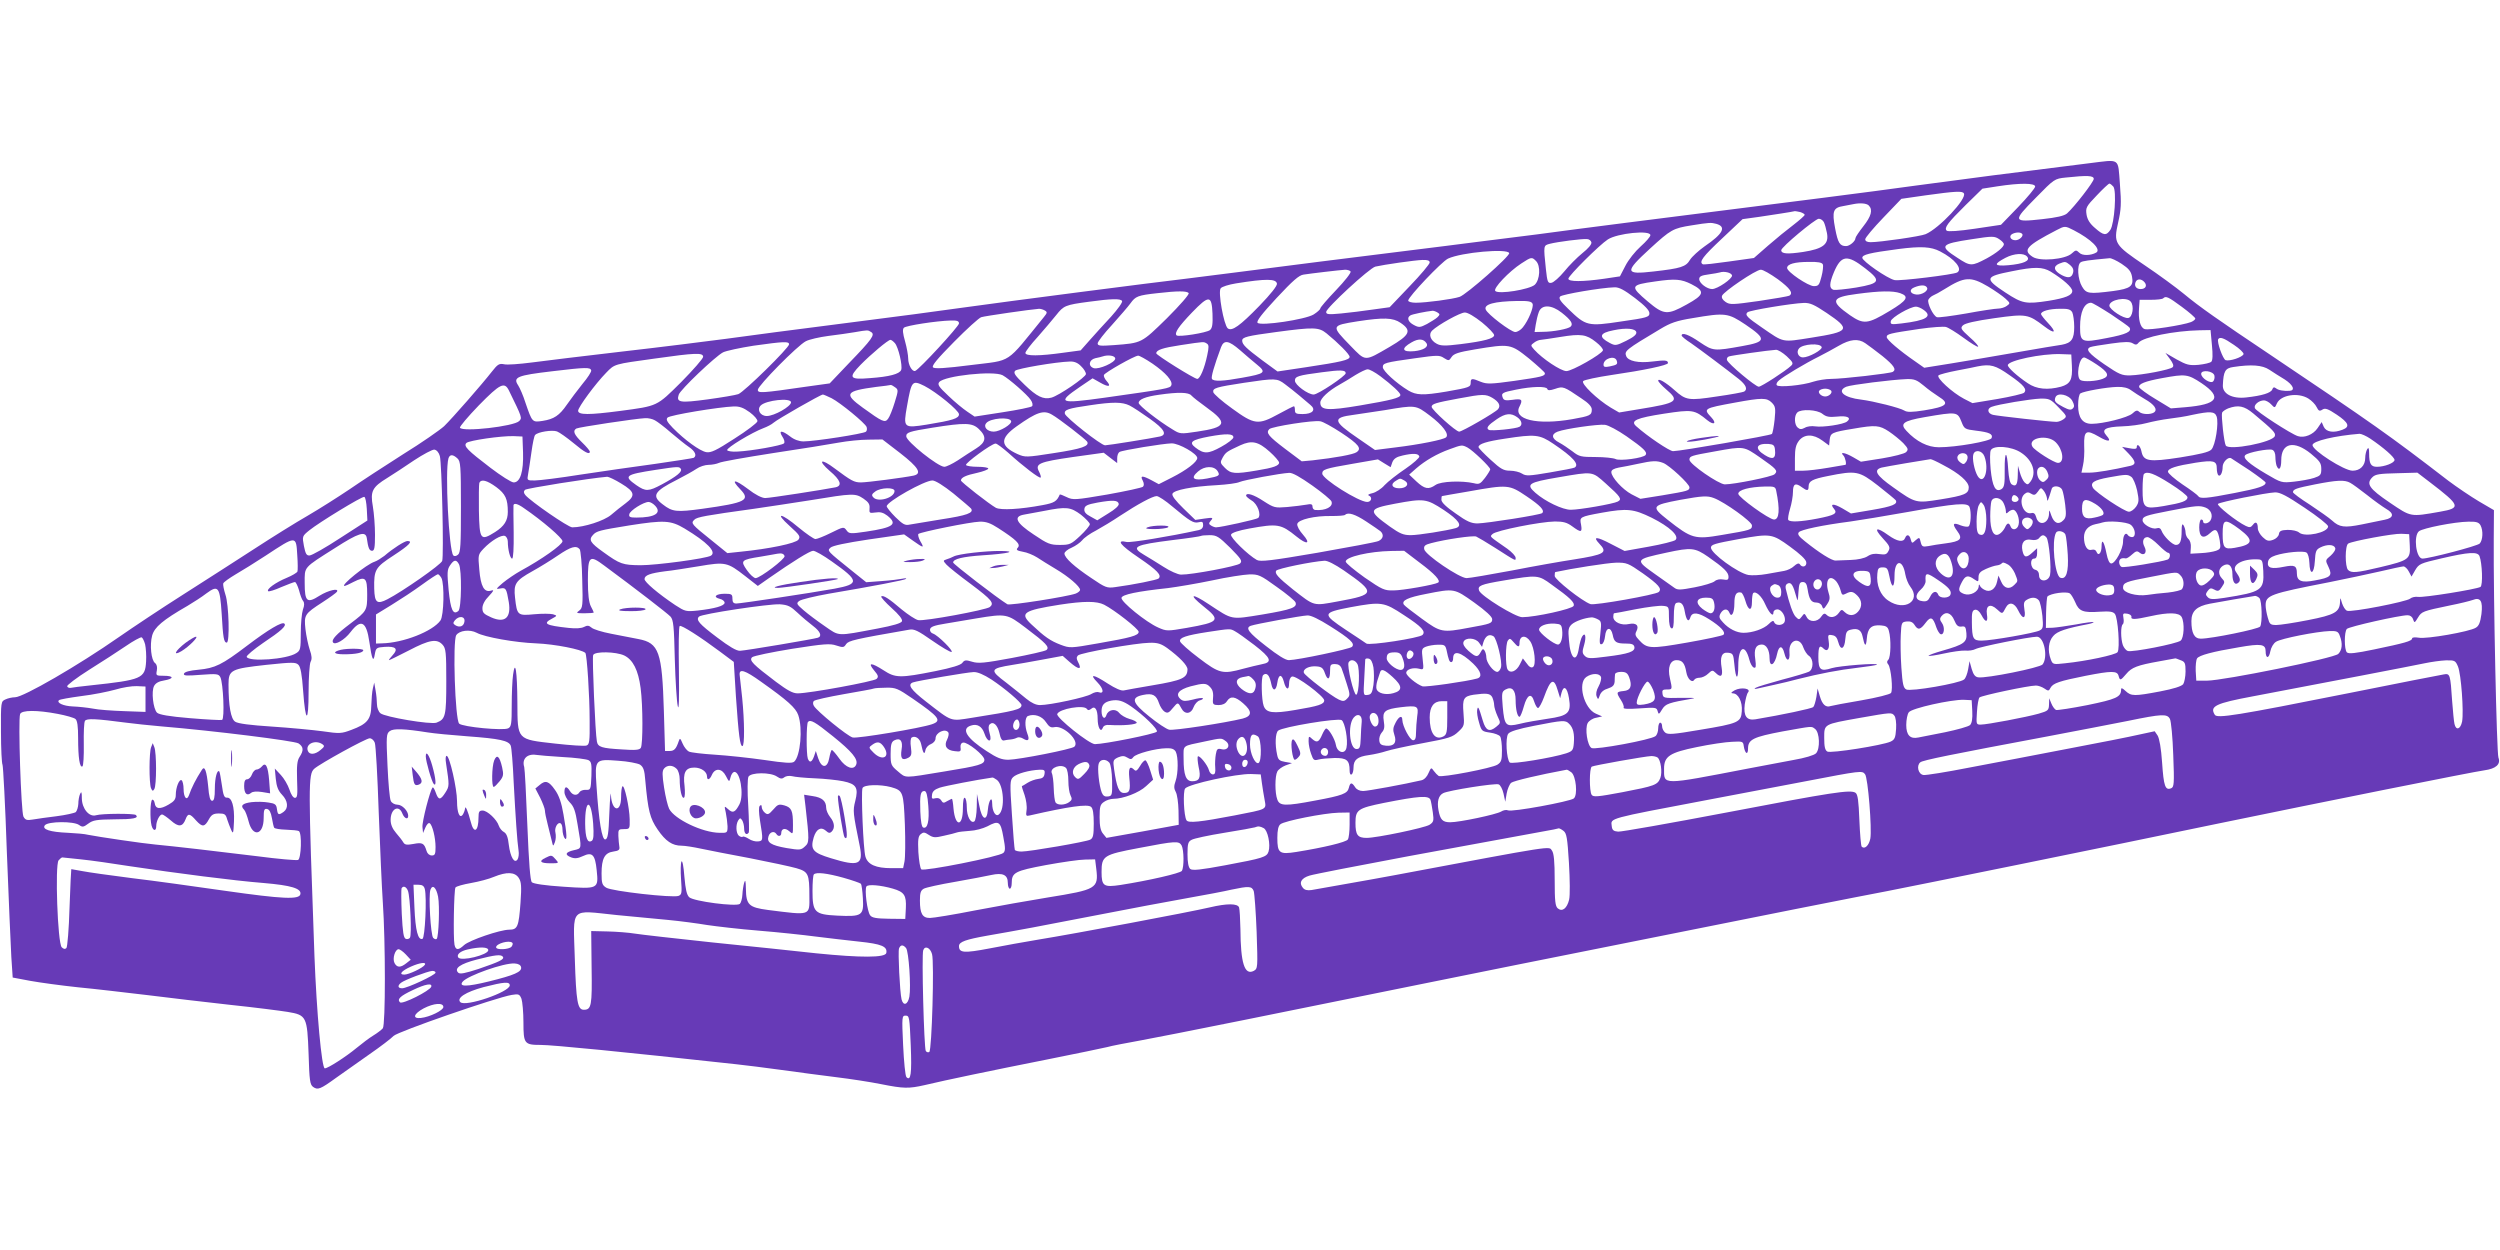 <?xml version="1.0" standalone="no"?>
<!DOCTYPE svg PUBLIC "-//W3C//DTD SVG 20010904//EN"
 "http://www.w3.org/TR/2001/REC-SVG-20010904/DTD/svg10.dtd">
<svg version="1.0" xmlns="http://www.w3.org/2000/svg"
 width="1280pt" height="640pt" viewBox="0 0 1280 640"
 preserveAspectRatio="xMidYMid meet">
<g transform="translate(0,640) scale(0.1,-0.1)"
fill="#673ab7" stroke="none">
<path d="M10695 5564 c-396 -49 -626 -79 -885 -114 -268 -37 -507 -67 -1480
-190 -173 -22 -380 -49 -460 -60 -80 -10 -219 -28 -310 -39 -91 -12 -237 -30
-325 -41 -88 -11 -304 -38 -480 -60 -176 -22 -369 -47 -430 -55 -60 -8 -171
-22 -245 -31 -173 -20 -922 -117 -1150 -149 -96 -14 -368 -50 -605 -80 -236
-30 -511 -66 -610 -80 -99 -13 -337 -43 -530 -65 -192 -22 -401 -48 -463 -56
-62 -8 -126 -13 -141 -9 -25 5 -33 0 -62 -37 -53 -68 -203 -239 -245 -280 -22
-20 -115 -85 -209 -143 -93 -59 -217 -140 -275 -180 -58 -39 -154 -100 -214
-135 -61 -35 -183 -111 -272 -169 -90 -58 -254 -164 -366 -235 -112 -71 -259
-169 -328 -217 -209 -146 -491 -309 -533 -309 -14 0 -37 -5 -49 -11 -23 -10
-24 -12 -23 -167 0 -86 4 -162 8 -168 3 -6 14 -206 22 -445 9 -239 20 -481 23
-539 l7 -105 90 -17 c50 -9 160 -24 245 -33 85 -8 245 -27 355 -40 110 -14
301 -36 425 -50 124 -13 256 -30 293 -36 96 -16 100 -23 107 -216 4 -135 7
-156 23 -168 24 -17 37 -12 117 46 36 25 112 79 170 120 58 40 114 83 125 95
21 22 526 197 605 210 36 6 40 4 50 -20 5 -15 10 -70 10 -121 0 -109 5 -115
88 -115 61 0 418 -35 1002 -99 47 -5 150 -18 230 -29 80 -11 206 -28 280 -37
74 -9 178 -25 232 -36 115 -23 141 -23 221 -5 109 26 344 75 626 131 150 30
290 59 310 64 20 6 99 21 176 35 117 21 807 160 1420 285 83 17 310 63 505
102 195 39 533 107 750 150 375 76 1037 207 1145 227 139 27 1105 223 1700
347 513 106 1301 264 1355 271 59 8 85 31 72 65 -9 23 -26 819 -24 1120 l1
147 -77 45 c-42 25 -113 73 -157 106 -301 232 -385 291 -915 647 -260 174
-360 244 -438 309 -40 33 -130 99 -200 146 -157 106 -161 113 -137 220 15 66
17 96 9 196 -11 138 5 127 -159 107z m25 -80 c0 -15 -98 -142 -137 -177 -14
-12 -52 -21 -126 -29 -152 -17 -154 -12 -34 109 95 97 96 98 154 104 112 12
143 10 143 -7z m-300 -39 c0 -8 -39 -55 -87 -105 l-88 -91 -134 -20 c-81 -12
-138 -16 -144 -10 -14 14 4 39 97 131 l86 84 77 12 c116 18 193 17 193 -1z
m400 0 c18 -21 6 -190 -15 -222 -21 -31 -35 -29 -79 10 -26 22 -39 43 -43 69
-5 34 -2 41 52 97 32 34 61 61 65 61 4 0 13 -7 20 -15z m-765 -35 c17 -27
-127 -180 -196 -209 -25 -11 -233 -41 -281 -41 -18 0 -28 5 -28 15 0 8 42 58
93 111 l92 96 125 18 c152 21 187 23 195 10z m-487 -62 c22 -22 13 -55 -28
-107 -22 -28 -40 -55 -40 -60 0 -16 -30 -41 -48 -41 -32 0 -42 16 -56 90 -17
89 -10 107 42 115 20 4 44 8 52 10 35 7 67 4 78 -7z m-350 -34 c12 -4 22 -10
22 -14 0 -4 -26 -27 -57 -51 -32 -24 -91 -72 -131 -107 l-72 -63 -128 -18
c-70 -10 -130 -17 -134 -14 -20 12 0 39 98 131 l106 100 87 12 c72 11 160 24
181 29 3 0 15 -2 28 -5z m120 -51 c5 -10 12 -35 16 -56 11 -57 -19 -81 -122
-97 -81 -12 -112 -10 -112 9 0 16 173 160 192 161 10 0 21 -8 26 -17z m-551
-9 c54 -15 35 -51 -59 -115 -31 -22 -65 -53 -75 -69 -21 -36 -46 -44 -187 -60
-147 -17 -150 -4 -18 117 107 98 118 104 212 119 93 15 100 15 127 8z m1831
-33 c89 -46 141 -98 115 -114 -28 -16 -72 -17 -87 -1 -16 15 -18 15 -39 -4
-32 -30 -163 -42 -200 -17 -52 34 -33 56 123 137 42 22 43 22 88 -1z m-2168
-25 c0 -8 -23 -34 -50 -58 -28 -25 -63 -69 -78 -99 l-28 -54 -80 -12 c-111
-16 -184 -16 -184 0 0 15 160 174 202 201 49 32 218 49 218 22z m1903 7 c10
-10 -13 -33 -34 -33 -24 0 -35 20 -18 31 17 10 43 12 52 2z m-115 -29 c12 -8
22 -19 22 -24 0 -15 -37 -45 -88 -73 -78 -41 -83 -41 -150 3 -95 61 -88 71 72
95 109 17 118 17 144 -1z m-2090 -15 c2 -10 -17 -32 -46 -55 -27 -22 -69 -64
-93 -94 -25 -30 -54 -56 -66 -58 -18 -3 -21 4 -28 70 -13 124 -13 121 21 130
39 10 163 26 189 24 11 0 21 -8 23 -17z m1785 -46 c76 -39 117 -90 88 -108
-18 -11 -296 -45 -321 -39 -37 8 -165 97 -165 114 0 16 34 25 185 45 116 15
167 12 213 -12z m-2206 -9 c5 -15 -220 -213 -254 -224 -36 -12 -172 -30 -224
-30 -22 0 -39 5 -39 11 0 19 172 200 204 215 69 32 305 53 313 28z m2652 -18
c18 -21 -18 -37 -97 -44 -73 -6 -77 5 -14 38 44 23 95 26 111 6z m-2515 -22
c25 -24 21 -96 -6 -122 -27 -24 -184 -50 -202 -32 -13 13 70 100 133 141 52
34 54 34 75 13z m1686 -38 c83 -64 77 -77 -45 -98 -55 -9 -108 -14 -117 -12
-23 7 -23 31 2 91 37 87 68 91 160 19z m1313 23 c36 -24 48 -38 53 -66 9 -48
-8 -61 -96 -73 -126 -16 -138 -14 -160 23 -22 36 -27 111 -7 124 10 7 40 11
148 21 8 1 36 -12 62 -29z m-3543 7 c0 -8 -46 -63 -103 -122 l-102 -107 -87
-12 c-47 -7 -120 -16 -162 -20 -65 -6 -76 -5 -76 8 0 20 222 225 252 232 43
10 203 33 241 34 26 1 37 -3 37 -13z m2013 -10 c3 -7 0 -36 -7 -62 -11 -43
-15 -49 -39 -49 -29 0 -137 73 -137 93 0 20 39 31 111 31 48 1 68 -3 72 -13z
m1266 -3 c15 -13 19 -25 15 -40 -7 -25 -24 -29 -57 -12 -42 22 -47 45 -14 59
31 12 32 12 56 -7z m-99 -34 c63 -39 110 -80 110 -99 0 -22 -35 -36 -120 -50
-118 -18 -135 -15 -222 42 -109 72 -106 82 32 109 117 24 158 23 200 -2z
m-3585 1 c4 -6 -30 -49 -74 -95 -45 -47 -81 -89 -81 -94 0 -5 -15 -19 -34 -31
-42 -26 -270 -60 -287 -43 -8 8 22 46 97 127 83 89 115 117 138 120 38 6 183
23 213 25 12 0 25 -4 28 -9z m2188 -40 c63 -47 80 -71 58 -84 -5 -3 -75 -15
-155 -27 -135 -19 -149 -20 -171 -5 -15 10 -22 22 -18 32 8 21 173 133 198
133 11 1 50 -22 88 -49z m-235 20 c3 -17 -75 -70 -102 -70 -26 0 -66 30 -66
51 0 14 11 19 48 24 26 4 52 8 57 10 22 8 60 -1 63 -15z m-2330 -42 c2 -11
-31 -53 -90 -114 -100 -103 -141 -132 -162 -115 -20 17 -51 188 -36 205 6 8
41 19 78 25 156 25 205 24 210 -1z m2122 -3 c71 -36 67 -54 -24 -104 -99 -55
-117 -54 -199 15 -93 79 -91 85 38 103 103 15 133 12 185 -14z m1519 -12 c35
-21 75 -49 89 -62 25 -23 25 -24 7 -37 -10 -8 -31 -14 -45 -14 -14 0 -88 -11
-163 -25 -76 -13 -143 -22 -150 -19 -19 7 -50 71 -44 89 4 8 15 18 24 22 10 4
36 18 58 32 104 65 134 67 224 14z m801 22 c15 -18 5 -35 -20 -35 -22 0 -34
15 -26 35 7 19 30 19 46 0z m-1114 -27 c10 -16 -26 -39 -55 -36 -33 4 -38 26
-9 37 32 13 56 13 64 -1z m-1495 -54 c51 -39 74 -63 74 -78 0 -19 -11 -23
-145 -42 -171 -26 -180 -23 -269 63 -43 41 -52 56 -43 65 11 11 209 45 278 47
23 1 50 -13 105 -55z m-2285 25 c4 -6 -44 -61 -112 -129 -131 -128 -127 -126
-271 -137 -70 -5 -83 -4 -83 9 0 8 33 51 73 94 39 44 83 94 95 111 26 36 37
41 138 52 104 12 152 12 160 0z m3643 0 c48 -17 36 -37 -54 -91 -113 -68 -133
-70 -203 -22 -103 72 -97 92 35 109 118 16 184 17 222 4z m1442 -70 c38 -28
69 -55 69 -60 0 -5 -10 -13 -22 -18 -42 -16 -216 -43 -237 -36 -23 7 -34 49
-29 110 l3 40 57 0 c31 0 60 3 64 8 13 13 26 7 95 -44z m-5426 30 c4 -6 -22
-42 -56 -80 -35 -38 -85 -92 -110 -121 l-46 -52 -89 -12 c-121 -17 -194 -18
-194 -1 0 7 28 44 63 82 34 39 77 89 95 112 38 48 46 52 167 68 117 16 162 17
170 4z m463 -65 c2 -54 -1 -74 -13 -84 -17 -14 -161 -37 -171 -27 -12 12 10
45 79 117 87 90 101 90 105 -6z m4701 62 c19 -22 10 -80 -12 -84 -24 -5 -97
44 -97 63 0 31 88 47 109 21z m-3062 -12 c6 -17 -21 -84 -50 -120 -10 -13 -28
-24 -39 -24 -22 0 -142 91 -151 115 -11 27 43 42 161 44 57 1 74 -2 79 -15z
m1505 -46 c126 -85 119 -96 -78 -127 -153 -24 -138 -27 -253 52 -76 52 -88 64
-74 78 10 10 228 46 288 48 33 1 54 -9 117 -51z m1456 -7 c49 -33 92 -63 95
-68 13 -21 -16 -35 -117 -54 -128 -25 -136 -22 -136 57 0 77 21 123 56 124 7
0 52 -27 102 -59z m-2812 8 c47 -37 60 -57 46 -71 -12 -12 -88 -27 -146 -27
l-39 -1 6 38 c3 20 10 49 16 65 15 39 65 37 117 -4z m1852 15 c49 -34 15 -55
-112 -70 -53 -6 -58 -6 -55 12 4 19 99 74 129 74 8 0 26 -7 38 -16z m-4498 -4
c13 -8 12 -12 -5 -33 -200 -246 -159 -219 -373 -246 -133 -17 -187 -20 -195
-12 -8 8 22 44 108 131 65 66 128 123 139 126 18 6 254 40 296 43 8 0 22 -4
30 -9z m5260 -9 c5 -11 10 -44 10 -75 0 -62 -14 -82 -63 -91 -18 -2 -122 -20
-232 -39 -110 -19 -261 -45 -336 -57 l-137 -22 -44 31 c-83 57 -148 113 -148
126 0 16 13 19 168 42 63 9 123 13 135 10 12 -3 53 -28 91 -56 38 -28 71 -48
74 -45 3 3 -16 25 -44 49 -44 40 -48 46 -34 60 11 11 63 23 162 37 164 23 172
21 255 -42 55 -42 65 -32 19 17 -20 21 -36 42 -36 46 0 15 43 27 97 27 42 1
54 -3 63 -18z m-3250 -1 c13 -8 13 -11 0 -24 -8 -8 -33 -23 -54 -35 -35 -18
-41 -19 -67 -5 -29 15 -38 37 -18 49 8 6 78 20 114 24 6 0 17 -4 25 -9z m228
-51 c34 -28 62 -57 62 -65 0 -17 -51 -31 -172 -46 -80 -10 -102 -9 -122 2 -32
17 -43 48 -24 67 31 30 144 93 168 93 15 0 49 -20 88 -51z m1349 -11 c109 -74
107 -88 -17 -110 -145 -26 -148 -26 -217 20 -56 39 -93 52 -93 34 0 -4 21 -22
48 -39 50 -35 182 -134 245 -184 37 -30 46 -52 27 -64 -5 -3 -68 -15 -140 -25
-145 -22 -158 -20 -217 33 -44 39 -83 62 -83 48 0 -5 18 -25 40 -44 72 -61 60
-70 -138 -102 l-102 -17 -43 25 c-68 41 -154 123 -141 136 6 6 71 20 145 31
165 24 289 50 289 61 0 15 -15 16 -80 8 -71 -9 -124 2 -134 28 -10 26 -2 33
174 138 53 32 84 43 165 56 169 29 182 27 272 -33z m-1766 9 c59 -40 48 -62
-56 -123 -131 -76 -121 -76 -201 6 -100 103 -100 103 38 125 131 20 180 19
219 -8z m-2261 -3 c0 -15 -202 -234 -224 -243 -15 -6 -36 30 -36 63 0 16 -7
56 -16 88 -12 42 -14 62 -6 70 11 11 166 35 240 37 33 1 42 -3 42 -15z m1882
-51 c60 -49 118 -107 118 -120 0 -16 -43 -26 -222 -53 l-147 -22 -78 57 c-83
62 -103 81 -103 101 0 18 25 24 174 44 194 26 218 25 258 -7z m1586 6 c2 -12
-14 -25 -52 -44 -51 -25 -56 -26 -84 -11 -59 31 -53 51 19 65 66 14 113 9 117
-10z m-3918 1 c22 -13 5 -37 -114 -160 l-98 -103 -122 -17 c-227 -33 -246 -34
-246 -16 0 21 204 228 246 249 17 9 69 21 115 27 46 6 107 14 134 19 69 12 68
12 85 1z m6865 -66 c5 -50 4 -79 -3 -86 -6 -6 -36 -13 -66 -16 -48 -4 -61 0
-112 28 l-57 33 23 -31 c16 -22 21 -35 14 -42 -13 -13 -154 -40 -217 -42 -43
-1 -57 5 -133 57 -81 56 -98 77 -71 88 7 3 55 11 106 18 70 10 97 10 111 1 14
-9 21 -8 30 4 24 28 179 60 312 63 l56 1 7 -76z m-3154 15 c22 -17 38 -36 36
-43 -7 -20 -158 -106 -187 -106 -28 0 -123 63 -165 110 -19 22 -19 22 0 36 10
8 26 14 34 14 9 1 54 7 101 15 105 17 132 13 181 -26z m-867 -7 c11 -18 -15
-35 -63 -40 -63 -6 -69 14 -14 45 36 21 62 19 77 -5z m4134 -8 c29 -19 51 -41
49 -47 -5 -16 -72 -38 -92 -31 -14 6 -45 92 -38 107 8 14 29 7 81 -29z m-6856
9 c18 -21 40 -116 32 -137 -8 -21 -61 -35 -160 -42 -105 -9 -112 2 -48 68 53
54 141 128 153 128 5 0 15 -8 23 -17z m4968 0 c14 -9 53 -39 88 -66 59 -48 73
-69 53 -81 -13 -8 -257 -36 -316 -36 -27 0 -68 -7 -90 -14 -54 -19 -181 -31
-188 -18 -4 5 1 16 11 24 23 21 139 90 204 122 29 15 76 40 103 56 57 33 99
38 135 13z m-5510 -6 c0 -18 -230 -244 -260 -255 -14 -5 -85 -17 -158 -27
-141 -19 -160 -16 -147 24 7 25 188 197 227 217 16 8 86 23 156 34 157 22 182
23 182 7z m2139 4 c11 -7 11 -18 2 -60 -14 -67 -37 -121 -51 -121 -15 0 -210
122 -210 131 0 17 32 28 125 42 125 19 117 18 134 8z m169 -33 c27 -24 66 -57
88 -75 49 -40 42 -46 -76 -67 -98 -18 -146 -20 -155 -6 -5 9 10 63 47 163 15
38 39 34 96 -15z m2979 15 c5 -14 -66 -53 -96 -53 -23 0 -36 28 -20 46 19 23
109 29 116 7z m-1498 -59 c44 -37 81 -70 81 -75 0 -15 -18 -19 -156 -39 -122
-17 -141 -17 -172 -5 -45 19 -52 19 -52 -4 0 -23 -6 -25 -125 -46 -120 -20
-153 -19 -195 6 -61 37 -130 100 -130 119 0 21 9 24 167 46 112 16 124 16 146
1 24 -15 26 -15 39 5 11 17 35 25 119 39 180 30 183 29 278 -47z m1319 12 c33
-31 35 -37 22 -49 -27 -26 -152 -107 -165 -107 -17 0 -159 119 -163 137 -2 7
2 15 10 18 13 5 205 32 241 34 9 1 34 -14 55 -33z m-5548 -3 c0 -9 -51 -67
-112 -129 -127 -126 -119 -122 -313 -148 -160 -21 -215 -21 -215 1 0 18 89
139 144 195 44 45 38 43 247 72 212 30 249 31 249 9z m7008 -45 c4 -72 -8 -94
-56 -108 -68 -18 -125 -13 -170 18 -54 36 -102 80 -102 92 0 24 173 60 270 57
l55 -2 3 -57z m-4898 36 c0 -20 -84 -57 -110 -49 -30 10 -25 43 8 51 15 3 32
7 37 9 29 10 65 4 65 -11z m191 -26 c68 -47 105 -89 96 -111 -6 -15 -21 -18
-340 -63 -235 -33 -248 -27 -128 55 l65 44 39 -22 c43 -25 59 -21 33 8 -10 11
-16 25 -14 31 4 12 155 98 175 99 6 1 40 -18 74 -41z m2376 17 c7 -20 3 -23
-35 -31 -25 -5 -32 -3 -32 9 0 31 56 49 67 22z m2458 -21 c60 -40 68 -60 30
-74 -31 -12 -98 -16 -113 -6 -24 15 -8 116 19 116 5 0 34 -16 64 -36z m-5200
-9 c14 -13 25 -31 25 -40 0 -16 -139 -111 -177 -121 -41 -11 -75 6 -137 66
-49 47 -59 61 -48 72 11 11 208 45 280 47 23 1 41 -7 57 -24z m4754 -46 c74
-51 91 -73 74 -90 -5 -5 -67 -20 -137 -32 l-127 -21 -43 22 c-61 32 -143 108
-131 120 6 5 48 16 95 25 47 9 94 18 105 21 66 13 92 6 164 -45z m1330 28 c20
-13 55 -36 79 -50 43 -28 55 -56 25 -58 -32 -2 -58 3 -70 13 -9 7 -15 6 -19
-6 -7 -18 -52 -32 -134 -41 -71 -8 -121 19 -119 62 3 73 12 88 54 94 92 14
148 10 184 -14z m-8592 -3 c2 -7 -18 -38 -45 -70 -26 -33 -62 -80 -79 -105
-39 -57 -67 -75 -125 -84 -53 -8 -53 -8 -88 94 -11 35 -28 74 -37 88 -28 42
-5 51 173 72 175 21 196 21 201 5z m3863 -15 c0 -14 -142 -109 -164 -109 -29
0 -96 49 -96 71 0 22 16 27 138 43 97 13 122 12 122 -5z m177 -15 c61 -46 103
-85 103 -96 0 -15 -47 -27 -207 -54 -166 -28 -203 -25 -203 15 0 21 43 61 99
92 20 11 56 33 81 49 25 15 53 29 62 29 9 1 38 -15 65 -35z m4271 2 c2 -10 -1
-23 -7 -29 -13 -13 -61 17 -61 39 0 23 64 15 68 -10z m-6205 3 c33 -18 126
-99 144 -126 10 -14 12 -28 7 -33 -5 -5 -73 -19 -152 -31 l-142 -22 -37 25
c-21 14 -65 50 -97 81 -50 47 -57 58 -47 71 27 32 277 59 324 35z m6139 -41
c108 -73 83 -109 -84 -123 l-73 -6 -79 48 c-44 26 -81 54 -83 60 -6 17 29 31
117 47 120 22 131 21 202 -26z m-4693 -5 c20 -15 52 -40 72 -57 20 -17 46 -39
58 -49 31 -25 12 -47 -40 -47 -32 0 -39 3 -39 20 0 11 -2 20 -5 20 -3 0 -39
-18 -79 -40 -104 -57 -123 -55 -237 28 -52 37 -95 75 -97 84 -4 21 14 26 157
48 161 24 169 24 210 -7z m3270 -7 c22 -19 57 -44 76 -56 60 -37 44 -52 -73
-71 -64 -10 -88 -10 -102 -1 -22 14 -157 48 -221 56 -88 10 -127 44 -76 66 24
10 232 36 309 39 39 1 52 -4 87 -33z m-5116 -2 c61 -31 177 -126 177 -145 0
-21 -30 -31 -165 -53 -119 -19 -121 -17 -101 95 23 130 26 134 89 103z m-2127
-24 c68 -139 68 -140 52 -156 -27 -27 -289 -57 -303 -34 -3 5 41 57 97 115
109 111 131 122 154 75z m1977 17 c17 -12 17 -16 -2 -77 -11 -36 -26 -74 -34
-84 -16 -22 -28 -17 -130 57 -98 71 -89 85 69 106 38 4 72 9 75 10 3 0 13 -5
22 -12z m3339 -8 c3 -9 13 -9 40 0 41 14 44 13 135 -49 37 -24 53 -42 53 -57
0 -29 -9 -33 -99 -49 -181 -32 -307 -2 -271 65 18 35 12 41 -35 34 -36 -5 -46
-3 -51 11 -9 23 -3 27 68 41 83 17 155 18 160 4z m2989 -7 c13 -10 45 -30 70
-45 50 -28 68 -55 47 -69 -19 -12 -62 -10 -76 4 -9 9 -17 7 -34 -9 -23 -21
-150 -53 -209 -53 -46 0 -69 31 -69 94 0 33 5 58 12 62 18 11 135 32 189 33
31 1 54 -5 70 -17z m-1535 -3 c7 -11 -12 -29 -31 -29 -19 0 -38 18 -31 29 4 6
18 11 31 11 13 0 27 -5 31 -11z m-3276 -24 c7 -8 41 -35 76 -60 113 -81 104
-103 -47 -125 -85 -13 -88 -12 -125 11 -73 44 -174 123 -174 136 0 18 34 32
105 42 98 14 151 13 165 -4z m-1842 -14 c46 -24 171 -127 179 -147 3 -9 2 -19
-3 -24 -11 -11 -265 -50 -320 -50 -22 0 -48 9 -68 25 -43 33 -62 33 -40 -1 10
-15 13 -29 8 -34 -11 -11 -168 -39 -238 -42 -27 -2 -50 2 -53 7 -4 12 129 92
186 113 19 7 42 19 52 28 19 17 239 143 252 144 4 0 24 -9 45 -19z m3383 2
c33 -20 44 -40 29 -58 -14 -17 -184 -115 -199 -115 -17 0 -141 112 -141 127 0
15 20 21 139 43 123 23 137 23 172 3z m2969 -15 c11 -21 12 -30 3 -39 -10 -10
-20 -8 -49 7 -42 22 -48 30 -40 50 10 26 68 14 86 -18z m1208 12 c18 -11 37
-31 43 -44 10 -20 15 -23 30 -13 14 9 28 4 73 -26 61 -41 70 -62 30 -77 -46
-18 -83 -12 -96 14 l-11 25 -21 -31 c-22 -33 -68 -52 -101 -41 -35 11 -214
127 -220 143 -7 17 20 40 47 40 9 0 26 -9 36 -20 19 -20 19 -20 30 5 20 43
107 57 160 25z m-7768 -20 c0 -21 -86 -70 -124 -70 -34 0 -52 33 -31 54 27 27
155 41 155 16z m5021 -1 c19 -19 21 -28 15 -88 -4 -36 -10 -69 -14 -73 -8 -8
-469 -88 -506 -88 -18 0 -131 76 -189 128 -31 28 1 42 143 64 146 22 155 21
222 -34 34 -27 49 -16 20 15 -42 45 -41 46 123 76 136 25 161 25 186 0z m1469
-25 c43 -44 44 -46 26 -60 -11 -8 -27 -14 -37 -14 -31 0 -300 30 -325 36 -28
7 -32 32 -7 41 33 13 199 40 248 42 48 1 54 -2 95 -45z m-4757 10 c18 -9 65
-40 104 -68 75 -53 91 -82 51 -91 -40 -9 -265 -45 -280 -45 -21 0 -202 143
-206 162 -4 20 17 27 128 43 119 18 166 17 203 -1z m-1944 -35 c23 -17 41 -38
39 -46 -2 -9 -55 -49 -118 -89 -94 -61 -120 -73 -144 -69 -33 6 -110 62 -171
124 -31 32 -36 44 -27 53 13 13 262 54 338 57 30 1 50 -6 83 -30z m3482 -17
c66 -50 100 -95 83 -111 -12 -12 -136 -37 -261 -52 l-103 -13 -87 60 c-129 88
-133 106 -23 120 30 4 102 15 160 24 159 27 158 27 231 -28z m4216 11 c104
-87 116 -100 110 -116 -12 -32 -235 -75 -251 -48 -9 14 -24 152 -19 168 3 7
17 16 31 22 52 19 82 13 129 -26z m-2206 -2 c19 -15 34 -18 75 -14 52 6 75 -6
51 -25 -17 -15 -125 -31 -163 -25 -18 3 -42 0 -53 -7 -17 -9 -26 -9 -37 1 -17
14 -19 60 -2 77 19 19 102 15 129 -7z m-3945 -4 c36 -20 171 -125 180 -138 14
-23 -27 -37 -171 -59 -141 -22 -146 -22 -185 -5 -90 41 -92 80 -5 142 104 74
139 85 181 60z m4657 -37 c14 -36 17 -38 74 -45 68 -8 88 -17 80 -38 -6 -16
-181 -47 -270 -47 -57 0 -115 29 -166 84 -35 37 -17 51 92 70 168 29 169 28
190 -24z m1306 28 c12 -33 -6 -149 -27 -170 -12 -13 -60 -24 -159 -40 -162
-25 -189 -20 -199 32 -6 28 -24 43 -24 19 0 -8 -13 -9 -37 -4 l-38 7 33 -34
c38 -40 40 -56 10 -63 -91 -21 -175 -35 -210 -35 l-41 0 8 38 c5 20 8 65 6
100 -2 77 10 84 74 47 50 -30 69 -27 40 5 -28 31 -6 44 79 47 41 1 98 9 127
17 30 8 81 18 114 22 33 4 87 12 120 20 91 19 114 18 124 -8z m-3581 -4 c23
-16 29 -39 12 -49 -16 -10 -144 -23 -157 -16 -16 9 -5 24 41 55 44 30 72 33
104 10z m-4415 -16 c12 -6 49 -34 82 -63 33 -28 75 -62 93 -74 31 -21 41 -44
24 -55 -4 -2 -93 -16 -197 -31 -105 -14 -277 -39 -383 -55 -106 -17 -211 -30
-234 -30 -40 0 -40 0 -34 33 3 17 11 68 17 112 6 44 14 84 19 88 14 16 88 27
112 18 13 -5 51 -32 85 -60 57 -48 83 -61 83 -43 0 4 -18 26 -40 47 -41 40
-49 59 -29 71 12 7 305 51 352 53 16 1 38 -4 50 -11z m1824 -4 c5 -16 -58 -54
-89 -54 -34 0 -55 25 -38 44 20 25 120 33 127 10z m1691 -60 c89 -59 105 -80
78 -99 -16 -12 -110 -29 -226 -42 l-55 -5 -84 63 c-87 66 -101 83 -82 102 13
13 227 47 261 40 14 -2 62 -29 108 -59z m-1856 19 c41 -39 37 -67 -14 -99 -24
-15 -66 -42 -94 -61 -28 -18 -59 -33 -69 -33 -32 0 -195 130 -195 156 0 20 14
25 133 44 169 27 205 26 239 -7z m3316 -37 c87 -61 107 -80 98 -95 -10 -16
-134 -33 -155 -21 -11 5 -56 10 -101 10 -75 0 -85 2 -119 29 -20 15 -51 36
-68 45 -39 20 -42 43 -8 56 39 15 207 39 242 35 18 -2 66 -28 111 -59z m1343
25 c24 -16 57 -43 74 -60 25 -27 27 -33 14 -46 -8 -8 -63 -22 -123 -32 l-108
-17 -38 22 c-43 25 -72 30 -52 10 10 -10 18 -48 10 -48 -2 0 -41 -7 -88 -15
-47 -8 -104 -15 -127 -15 l-43 0 0 64 c0 49 5 69 21 90 27 34 73 35 120 0 l34
-25 3 30 c4 34 10 38 121 56 115 20 133 18 182 -14z m-3356 -30 c0 -8 -28 -30
-63 -49 -67 -37 -88 -37 -132 -3 -35 27 -19 39 71 56 88 16 124 15 124 -4z
m5821 -7 c68 -46 124 -95 124 -109 0 -15 -51 -35 -90 -35 -31 0 -40 15 -40 68
0 28 -3 33 -10 22 -5 -8 -10 -28 -10 -44 0 -40 -26 -66 -65 -66 -43 0 -205
104 -205 131 0 21 116 48 241 58 9 0 34 -11 55 -25z m-9458 -71 c3 -97 -14
-153 -48 -153 -12 0 -65 34 -119 75 -118 90 -139 111 -123 127 13 13 179 37
242 35 l45 -2 3 -82z m5275 45 c101 -68 135 -106 109 -122 -5 -3 -62 -14 -127
-25 -106 -18 -122 -19 -142 -6 -12 8 -40 15 -61 15 -33 0 -48 8 -100 56 -34
31 -62 60 -62 65 0 16 41 29 135 43 155 24 177 22 248 -26z m2572 8 c39 -39
46 -106 12 -106 -20 0 -119 63 -131 83 -27 45 77 65 119 23z m-5916 -56 c94
-73 113 -105 69 -115 -47 -10 -237 -35 -270 -35 -35 0 -49 8 -135 72 -70 53
-89 43 -25 -13 56 -47 66 -76 30 -84 -60 -12 -336 -55 -360 -55 -17 0 -51 17
-88 46 -69 52 -91 52 -40 -1 54 -56 29 -69 -194 -100 -132 -18 -153 -16 -202
22 -59 44 -46 67 71 126 39 20 84 45 100 56 17 12 45 21 63 21 18 0 42 5 53
10 10 6 135 28 276 50 142 21 294 46 338 54 44 8 112 15 152 15 l71 1 91 -70z
m1892 7 c26 -23 47 -48 48 -55 1 -16 -28 -27 -115 -41 -112 -19 -132 -17 -162
13 -25 25 -26 28 -12 53 16 28 21 31 90 63 59 27 92 20 151 -33z m-1339 -5
c77 -70 160 -133 166 -127 3 3 -1 16 -8 30 -22 41 0 50 173 75 l158 22 35 -27
34 -26 0 25 c0 14 5 28 12 32 15 9 223 43 267 44 38 0 131 -53 131 -75 0 -20
-55 -62 -130 -100 l-67 -34 -37 20 c-47 25 -60 25 -45 -2 7 -14 7 -25 1 -31
-5 -5 -88 -23 -183 -40 -165 -28 -175 -29 -208 -13 -18 9 -34 15 -35 13 -15
-35 -28 -43 -87 -54 -117 -22 -214 -27 -240 -14 -34 19 -179 132 -179 140 0
15 26 27 83 39 31 7 57 17 57 22 0 5 -24 9 -54 9 -30 0 -57 4 -60 9 -6 9 130
109 151 110 6 1 35 -21 65 -47z m3926 14 c5 -44 -11 -52 -52 -26 -55 33 -45
61 19 57 25 -2 31 -7 33 -31z m-1575 13 c27 -14 117 -100 117 -112 0 -4 -12
-24 -27 -44 -24 -31 -30 -34 -57 -27 -62 14 -169 10 -196 -9 -36 -25 -56 -21
-98 18 l-37 35 35 31 c47 41 108 76 172 99 63 23 63 23 91 9z m4319 -32 c45
-37 53 -48 53 -78 0 -30 -4 -35 -37 -46 -21 -7 -67 -15 -102 -19 -64 -7 -66
-6 -144 40 -88 52 -121 81 -106 96 14 14 120 34 138 27 10 -4 16 -18 16 -36 0
-16 3 -36 6 -45 12 -30 24 -16 24 28 0 89 66 103 152 33z m-2821 -19 c86 -60
93 -68 75 -86 -13 -13 -207 -52 -255 -52 -32 1 -181 104 -181 126 0 19 7 21
131 43 149 27 146 27 230 -31z m1336 25 c61 -39 82 -104 49 -149 -13 -17 -16
-17 -30 -4 -8 8 -19 31 -24 50 l-10 35 -1 -47 c-1 -50 -9 -62 -31 -48 -9 6
-15 33 -18 77 -6 100 -19 98 -18 -3 1 -72 -2 -88 -16 -98 -31 -19 -47 12 -56
102 -4 45 -4 89 1 97 14 27 106 20 154 -12z m-8095 -18 c10 -35 21 -511 12
-537 -6 -19 -204 -157 -280 -196 -54 -28 -66 -18 -68 54 -2 97 5 109 99 170
81 53 101 74 71 74 -14 0 -73 -37 -118 -76 -16 -12 -38 -26 -50 -30 -40 -12
-178 -124 -154 -124 4 0 25 9 47 21 60 30 69 22 69 -64 0 -83 -2 -86 -85 -149
-73 -55 -99 -83 -90 -97 10 -16 60 13 90 53 53 69 81 55 96 -50 13 -91 21
-108 28 -64 6 33 8 35 50 38 58 4 72 -10 41 -43 -13 -14 -21 -25 -18 -25 3 0
49 23 102 50 105 55 143 61 172 29 17 -19 19 -38 19 -188 0 -178 -4 -193 -50
-211 -29 -11 -265 29 -287 48 -10 8 -18 29 -18 46 0 17 -3 49 -7 71 l-7 40 -7
-30 c-4 -16 -7 -56 -8 -88 -1 -70 -21 -94 -102 -124 -50 -19 -60 -20 -148 -7
-52 7 -169 18 -260 24 -108 7 -173 15 -187 25 -22 14 -34 80 -34 191 0 74 12
80 194 100 134 14 150 14 164 0 11 -11 18 -49 24 -133 12 -167 28 -169 28 -4
0 73 5 141 10 152 8 14 7 31 -4 62 -8 24 -18 71 -22 105 -8 74 -5 79 88 139
37 24 70 48 73 53 13 21 -44 8 -89 -20 -64 -41 -76 -31 -76 65 0 85 -9 75 155
179 121 78 157 89 163 51 7 -51 13 -65 27 -65 12 0 15 16 15 82 0 45 -5 110
-11 145 -14 78 -3 99 74 146 29 18 90 58 137 90 47 31 94 56 104 55 12 -2 23
-15 28 -33z m7908 -1 c26 -68 -2 -152 -34 -102 -17 28 -30 92 -22 113 9 25 45
18 56 -11z m-2893 -1 c2 -6 -30 -35 -71 -63 -42 -28 -90 -66 -107 -84 -16 -19
-45 -37 -62 -41 -18 -4 -26 -9 -19 -12 20 -8 14 -33 -8 -33 -43 0 -230 118
-230 145 0 21 13 26 153 50 l132 23 32 -20 33 -20 9 26 c8 18 21 27 53 34 53
12 80 11 85 -5z m2806 3 c3 -8 0 -21 -6 -30 -11 -15 -15 -15 -31 -3 -12 9 -17
20 -13 31 8 20 43 21 50 2z m-7731 -13 c16 -15 18 -36 18 -248 0 -197 -2 -234
-15 -245 -9 -8 -19 -9 -24 -4 -23 26 -43 433 -25 497 7 21 22 22 46 0z m9176
-61 c45 -31 82 -59 82 -63 0 -17 -34 -29 -158 -53 -144 -28 -178 -31 -187 -16
-4 6 -40 33 -81 60 -41 28 -74 57 -74 65 0 17 41 30 142 46 92 14 108 10 108
-30 0 -16 4 -32 9 -35 10 -7 21 16 21 44 0 24 28 52 43 44 7 -4 49 -32 95 -62z
m-1569 27 c83 -43 131 -86 131 -114 0 -33 -21 -42 -145 -62 -125 -20 -127 -20
-242 62 -87 61 -103 89 -59 101 20 5 226 40 250 43 4 1 34 -13 65 -30z m-1434
11 c32 -12 135 -108 135 -125 0 -17 -7 -19 -138 -41 l-113 -18 -45 23 c-47 25
-104 88 -104 114 0 11 13 18 38 23 20 3 64 12 97 19 77 17 98 17 130 5z
m-5029 -31 c8 -14 -21 -38 -97 -79 -69 -37 -83 -37 -131 -4 -67 47 -58 54 97
78 117 18 123 18 131 5z m2748 -11 c14 -23 9 -26 -54 -38 -70 -13 -87 1 -46
36 33 29 82 30 100 2z m4248 -3 c9 -21 9 -29 -5 -42 -13 -13 -19 -14 -31 -3
-16 13 -22 51 -9 63 14 14 34 6 45 -18z m-3763 -71 c51 -36 95 -73 98 -81 11
-27 -30 -49 -84 -44 -7 1 -13 8 -13 17 0 13 -7 15 -32 10 -18 -3 -62 -9 -98
-12 -62 -5 -67 -4 -120 30 -51 34 -90 46 -90 28 0 -4 13 -15 29 -25 29 -17 50
-72 33 -89 -7 -7 -191 -48 -216 -48 -6 0 -17 4 -25 9 -13 8 -13 12 -1 26 13
15 10 16 -33 10 l-47 -7 -61 59 c-41 40 -60 65 -56 75 7 19 99 37 227 44 52 3
104 10 116 16 22 10 210 45 255 47 17 1 57 -22 118 -65z m1503 10 c76 -68 84
-80 61 -92 -23 -12 -195 -42 -241 -42 -41 0 -130 42 -181 87 -50 44 -36 53
117 79 181 31 172 32 244 -32z m1393 -10 c46 -36 87 -70 91 -75 12 -20 -16
-32 -122 -50 l-107 -18 -44 26 c-45 26 -66 25 -43 -2 20 -24 3 -33 -84 -50
-87 -17 -142 -19 -150 -7 -3 5 1 30 9 57 8 26 15 65 15 87 0 41 13 48 46 23
26 -19 34 -19 34 4 0 28 19 38 100 54 144 29 158 26 255 -49z m1496 10 c49
-31 89 -62 89 -70 0 -19 -28 -29 -122 -45 -101 -17 -108 -11 -108 86 0 39 3
75 7 78 16 16 52 3 134 -49z m1330 7 c157 -120 161 -132 52 -151 -154 -27
-147 -28 -258 47 -106 72 -122 96 -88 130 15 15 37 18 124 20 l106 3 64 -49z
m-1528 27 c9 -7 22 -38 29 -69 10 -50 10 -60 -5 -83 -10 -14 -26 -26 -37 -26
-22 0 -168 97 -184 122 -16 27 5 40 82 54 89 16 95 16 115 2z m-7732 -34 c70
-42 74 -62 22 -101 -21 -15 -54 -42 -74 -59 -35 -30 -139 -64 -199 -64 -21 0
-213 133 -240 165 -9 11 -10 19 -2 27 8 8 327 59 421 67 7 0 40 -15 72 -35z
m4009 16 c29 -16 13 -40 -26 -40 -38 0 -47 22 -16 39 21 13 20 13 42 1z
m-4649 -34 c47 -35 59 -61 59 -127 0 -44 -18 -73 -65 -103 -75 -47 -80 -41
-83 109 -1 71 0 135 2 142 9 22 39 14 87 -21z m2341 -33 c45 -37 86 -72 90
-77 15 -22 -21 -35 -152 -55 -74 -12 -147 -24 -163 -27 -23 -5 -34 1 -72 38
-25 25 -45 50 -45 56 0 23 193 132 234 132 15 0 58 -27 108 -67z m7151 55 c12
-6 51 -35 87 -63 36 -29 80 -60 98 -71 41 -23 38 -46 -8 -55 -19 -4 -72 -15
-117 -24 -90 -18 -115 -15 -153 20 -14 13 -64 48 -112 80 -49 31 -88 60 -88
65 0 15 17 21 113 40 112 22 152 24 180 8z m-4217 -69 c71 -48 94 -72 80 -86
-8 -9 -283 -52 -331 -53 -32 0 -55 10 -112 51 -48 33 -73 57 -73 70 0 10 1 19
3 19 1 1 63 11 137 24 201 36 207 35 296 -25z m1278 29 c20 -97 16 -148 -11
-148 -25 0 -183 114 -183 132 0 20 57 35 137 37 47 1 53 -1 57 -21z m1464 5
c5 -10 12 -46 16 -79 6 -50 4 -65 -10 -78 -24 -25 -47 -15 -61 24 -11 32 -12
33 -12 9 -2 -52 -54 -65 -66 -16 -5 17 -12 23 -24 20 -42 -11 -70 69 -35 98
12 10 20 10 34 1 15 -9 21 -7 34 11 15 22 16 22 31 3 8 -11 15 -29 16 -40 1
-20 5 -10 24 52 6 18 43 15 53 -5z m-5978 -7 c0 -35 -86 -60 -109 -32 -10 11
-7 17 11 30 28 20 98 22 98 2z m7220 -86 c66 -44 120 -87 120 -95 0 -32 -119
-57 -148 -32 -10 9 -35 14 -59 14 -34 -1 -43 -6 -45 -22 -2 -11 -15 -24 -30
-29 -23 -8 -32 -6 -53 14 -14 13 -25 33 -25 45 0 30 -11 38 -25 18 -11 -14
-17 -15 -36 -6 -47 22 -151 105 -143 113 11 10 245 57 292 59 25 1 60 -17 152
-79z m-7379 47 c26 -18 33 -29 31 -50 -2 -24 0 -25 30 -21 24 4 40 0 61 -16
55 -44 32 -61 -109 -82 -81 -12 -87 -11 -100 7 -14 19 -16 18 -79 -13 -36 -18
-72 -32 -80 -32 -8 0 -47 27 -87 60 -88 74 -126 80 -45 7 52 -47 56 -54 45
-70 -14 -19 -148 -47 -298 -62 l-66 -7 -84 68 c-100 80 -104 85 -85 103 13 14
60 22 305 56 63 9 194 29 290 44 218 36 229 36 271 8z m5913 -8 c-8 -14 -34
-11 -34 4 0 8 3 17 7 20 9 9 34 -13 27 -24z m-8456 -45 l3 -59 -138 -89 c-76
-50 -147 -90 -158 -90 -16 -1 -21 9 -29 49 -9 49 -9 50 28 80 51 41 269 174
281 171 6 -1 11 -29 13 -62z m4124 13 c92 -77 109 -87 135 -81 19 5 23 2 23
-15 0 -13 -8 -22 -22 -25 -155 -34 -348 -65 -369 -61 -56 13 -35 -15 61 -80
97 -66 119 -90 102 -107 -7 -7 -131 -32 -222 -44 -42 -6 -50 -3 -122 46 -87
58 -138 104 -138 126 0 8 17 22 37 30 20 9 44 26 54 38 9 12 41 35 71 50 29
16 84 49 121 74 94 62 169 102 189 102 10 0 46 -24 80 -53z m2773 43 c56 -21
195 -121 195 -140 0 -22 -4 -24 -154 -49 -139 -24 -155 -19 -278 78 -86 68
-83 74 66 102 111 20 137 22 171 9z m1483 -25 c7 -14 12 -33 12 -42 0 -13 3
-14 12 -5 7 7 18 12 25 12 18 0 36 -48 28 -77 -6 -26 -33 -31 -41 -8 -8 21
-18 19 -29 -7 -6 -12 -18 -26 -28 -32 -29 -18 -47 17 -47 90 0 34 3 69 6 78
10 26 49 19 62 -9z m-4530 -5 c1 -10 -19 -28 -54 -49 l-56 -35 -34 19 c-25 13
-34 24 -32 39 2 17 14 23 68 33 80 14 104 12 108 -7z m1664 -31 c78 -52 98
-82 61 -93 -46 -13 -190 -36 -230 -36 -38 0 -56 8 -107 44 -114 82 -112 91 26
117 150 28 161 26 250 -32z m3336 31 c32 -20 50 -45 39 -56 -3 -3 -22 -10 -43
-14 -47 -11 -64 1 -64 45 0 51 15 57 68 25z m-7373 -10 c34 -37 -2 -60 -97
-60 -32 0 -39 3 -36 17 3 19 73 63 99 63 9 0 24 -9 34 -20z m6815 -69 c0 -63
-11 -87 -34 -78 -12 5 -16 21 -16 67 0 34 5 71 11 82 11 21 12 21 25 3 8 -11
14 -43 14 -74z m-7487 57 c95 -65 197 -153 197 -169 0 -18 -108 -94 -215 -152
-27 -15 -68 -43 -90 -61 -37 -32 -38 -34 -13 -29 28 5 31 1 43 -70 13 -80 -20
-109 -90 -78 -38 17 -45 24 -45 47 0 18 12 41 33 62 26 28 28 33 11 28 -35
-11 -53 22 -60 108 -7 75 -6 77 22 107 39 41 91 72 109 65 8 -3 15 -16 15 -29
0 -41 12 -87 22 -87 6 0 9 52 8 133 -1 72 -2 135 -1 140 2 13 22 8 54 -15z
m7401 6 c10 -26 7 -92 -5 -99 -5 -4 -24 -1 -40 5 -40 17 -45 8 -18 -29 30 -40
18 -53 -59 -63 -31 -4 -71 -10 -89 -14 -29 -5 -33 -3 -39 20 -6 26 -7 26 -26
10 -18 -17 -19 -17 -25 4 -6 25 -21 29 -29 7 -9 -23 -40 -18 -86 15 -62 45
-77 37 -29 -15 36 -39 40 -48 30 -66 -9 -18 -17 -20 -46 -16 -24 4 -43 1 -61
-11 -15 -10 -50 -18 -86 -19 -34 -1 -69 -3 -78 -3 -19 -1 -84 40 -156 98 -33
26 -40 37 -32 47 11 13 118 36 265 55 44 6 177 28 295 49 245 44 305 49 314
25z m1209 -3 c27 -11 39 -40 25 -65 -10 -17 -38 -22 -38 -6 0 6 -4 10 -10 10
-5 0 -10 -18 -10 -40 0 -51 21 -62 56 -29 29 27 39 19 49 -38 6 -40 5 -44 -19
-53 -14 -5 -49 -11 -78 -12 l-53 -3 2 31 c2 19 -4 37 -12 44 -8 7 -15 22 -15
34 0 11 -5 28 -10 36 -7 11 -10 4 -10 -27 0 -53 -8 -73 -29 -73 -19 0 -64 45
-74 73 -5 13 -13 16 -26 12 -23 -7 -71 21 -71 41 0 20 15 25 139 49 138 27
152 28 184 16z m-5759 -36 c25 -20 46 -42 46 -49 0 -7 -22 -34 -50 -60 -46
-43 -53 -46 -104 -46 -49 0 -62 5 -133 53 -91 60 -106 92 -51 102 18 3 65 12
103 19 116 23 136 20 189 -19z m2923 -16 c92 -46 143 -94 121 -114 -7 -6 -69
-22 -137 -34 l-123 -22 -70 36 c-74 39 -95 39 -60 2 45 -47 30 -56 -133 -82
-60 -9 -202 -34 -314 -56 -113 -21 -217 -39 -232 -39 -36 0 -213 120 -217 148
-3 17 4 23 35 31 75 20 214 40 231 34 9 -4 53 -30 97 -58 111 -71 105 -68 105
-51 0 9 -19 29 -42 46 -96 67 -91 61 -76 76 18 18 245 63 319 64 43 0 62 -5
89 -25 45 -33 52 -32 45 9 -8 39 -8 40 107 61 129 23 161 20 255 -26z m-1462
-19 c33 -22 66 -44 73 -50 19 -17 14 -39 -10 -50 -13 -6 -153 -32 -312 -60
-239 -41 -293 -47 -311 -37 -45 25 -138 116 -132 130 3 9 38 21 94 31 144 26
161 24 241 -41 54 -44 75 -38 33 10 -18 20 -31 44 -29 54 4 23 91 43 176 41
34 0 65 2 69 6 15 15 52 3 108 -34z m3412 4 c3 -8 -2 -23 -11 -32 -15 -15 -17
-15 -32 0 -21 21 -11 48 16 48 11 0 23 -7 27 -16z m-6902 -40 c116 -70 165
-120 135 -139 -24 -15 -280 -49 -360 -49 -92 1 -105 5 -192 68 -66 47 -75 62
-52 87 18 20 32 24 187 49 179 28 211 26 282 -16z m1606 2 c93 -60 115 -82
101 -99 -11 -12 -7 -16 25 -22 21 -3 54 -17 73 -29 19 -13 62 -39 95 -59 66
-39 125 -90 125 -107 0 -6 -10 -14 -22 -19 -43 -16 -338 -62 -350 -55 -51 31
-278 206 -278 214 0 18 49 30 153 37 126 8 180 21 92 22 -77 1 -218 -15 -242
-28 -10 -5 -26 -12 -37 -15 -18 -6 -18 -7 0 -27 11 -12 67 -57 127 -101 105
-79 119 -96 95 -116 -19 -15 -337 -74 -367 -67 -14 3 -52 28 -85 55 -64 55
-95 75 -104 66 -3 -3 21 -30 53 -59 38 -34 57 -58 53 -68 -4 -10 -45 -22 -124
-37 -213 -40 -194 -41 -271 12 -38 26 -86 62 -108 81 -37 32 -39 36 -23 48 10
8 78 24 150 37 230 39 391 70 397 76 3 4 -5 4 -19 1 -14 -3 -61 -9 -105 -12
l-80 -6 -70 56 c-133 107 -130 104 -113 121 10 10 77 24 196 42 l181 26 45
-32 c55 -39 60 -40 38 -3 -9 16 -13 33 -10 37 11 10 267 62 314 63 32 1 55 -7
95 -33z m5797 18 c25 -17 31 -64 8 -64 -8 0 -18 5 -21 10 -11 18 -25 0 -25
-33 0 -39 -40 -112 -60 -112 -10 0 -18 17 -25 52 -12 61 -25 79 -25 35 0 -34
-17 -52 -26 -27 -4 10 -13 13 -25 10 -22 -7 -39 21 -39 64 0 35 21 59 58 67
15 3 32 7 37 9 31 10 123 3 143 -11z m559 -24 c75 -57 69 -79 -26 -95 -53 -9
-61 0 -61 71 0 78 10 81 87 24z m1233 21 c15 -28 12 -77 -4 -94 -13 -13 -259
-77 -293 -77 -33 0 -47 116 -18 140 20 16 182 48 252 49 42 1 54 -3 63 -18z
m-2125 -48 c4 -10 9 -56 12 -103 5 -89 -8 -129 -38 -118 -29 11 -46 190 -22
231 8 14 41 7 48 -10z m1763 -55 c4 -71 -4 -77 -151 -112 -122 -29 -148 -31
-165 -14 -16 16 -16 125 1 135 22 13 231 52 272 50 l40 -2 3 -57z m-6039 -13
c56 -57 63 -67 50 -80 -14 -14 -248 -58 -302 -57 -16 0 -56 18 -90 40 -34 22
-79 49 -99 61 -70 41 -51 51 147 76 77 9 142 19 144 21 2 2 22 4 44 4 36 0 47
-7 106 -65z m2866 6 c51 -37 81 -65 83 -79 4 -23 -21 -31 -33 -11 -5 7 -15 4
-29 -9 -11 -11 -34 -22 -51 -25 -16 -3 -57 -10 -90 -16 -33 -6 -75 -8 -93 -5
-54 10 -192 111 -192 140 0 16 18 21 143 44 163 29 170 28 262 -39z m1313 47
c13 -16 26 -159 18 -193 -9 -35 -56 -36 -56 -1 0 15 -7 26 -20 29 -24 6 -29
57 -5 57 10 0 15 10 15 27 l0 26 -23 -21 c-32 -30 -44 -28 -52 8 -9 41 10 64
46 56 17 -3 32 0 39 9 15 18 24 19 38 3z m573 -38 c22 -22 44 -40 49 -40 15 0
12 -30 -2 -35 -31 -12 -223 -43 -235 -38 -7 3 -13 14 -13 24 0 17 11 24 34 20
5 -1 19 8 32 20 20 18 26 20 39 9 23 -19 40 1 25 30 -14 26 -7 50 15 50 9 0
34 -18 56 -40z m-9529 -53 c3 -40 3 -77 1 -83 -2 -6 -27 -21 -56 -33 -56 -23
-104 -58 -94 -68 4 -3 34 6 67 21 34 14 65 26 70 26 5 0 14 -19 21 -42 6 -24
15 -49 21 -55 7 -9 7 -23 -1 -44 -6 -18 -11 -72 -11 -120 0 -81 -2 -90 -23
-103 -47 -32 -245 -46 -254 -19 -2 6 36 38 84 71 93 62 121 88 109 99 -11 12
-83 -31 -191 -113 -129 -98 -164 -115 -249 -123 -45 -4 -71 -11 -74 -20 -4
-11 12 -12 86 -6 82 6 91 5 100 -12 15 -29 23 -213 9 -219 -7 -2 -81 2 -165 9
-108 9 -157 18 -168 28 -20 20 -30 110 -15 137 8 15 25 24 51 28 52 9 51 24
-1 24 -40 0 -41 1 -36 27 3 17 0 31 -9 38 -20 14 -28 93 -15 141 12 43 54 79
181 152 30 18 74 46 97 64 61 45 69 34 78 -105 7 -122 11 -147 26 -147 16 0
11 195 -7 246 -8 25 -13 51 -11 57 3 7 31 27 63 46 33 19 102 62 154 96 158
104 156 104 162 2z m10434 38 c4 -8 -6 -24 -22 -39 -29 -24 -29 -24 -12 -59
21 -45 12 -54 -71 -69 -67 -13 -91 -3 -91 36 0 40 -11 45 -67 34 -63 -13 -86
-6 -81 24 2 16 14 26 38 34 52 17 143 25 159 15 8 -5 14 -27 15 -52 2 -67 24
-61 28 8 3 50 6 59 28 70 34 17 69 16 76 -2z m-8988 -7 c5 -7 12 -78 13 -156
4 -133 2 -145 -15 -158 -18 -13 -16 -14 27 -14 26 0 47 2 47 4 0 2 -7 17 -15
32 -10 20 -15 60 -15 132 0 126 8 133 84 76 160 -118 323 -244 339 -261 15
-17 18 -48 22 -219 3 -109 10 -217 15 -239 6 -27 8 31 6 182 -2 123 -1 225 4
228 9 6 107 -57 206 -131 l71 -53 11 -178 c14 -200 21 -253 33 -253 12 0 11
126 -1 246 -6 55 -12 108 -13 119 -3 33 27 24 109 -35 137 -97 178 -134 191
-171 24 -69 11 -211 -21 -239 -11 -9 -46 -7 -153 9 -76 11 -190 23 -253 27
-63 4 -123 11 -133 16 -10 5 -25 24 -32 41 -12 28 -14 30 -20 12 -13 -39 -23
-50 -46 -50 l-24 0 -6 205 c-9 303 -25 348 -130 368 -30 6 -92 18 -139 27 -47
9 -93 23 -102 32 -13 11 -21 12 -38 3 -13 -7 -42 -9 -78 -5 -120 13 -135 22
-85 48 26 14 27 15 4 22 -12 3 -55 4 -96 0 -85 -8 -88 -6 -98 85 -8 71 2 87
90 136 38 21 96 57 131 81 65 44 92 52 110 31z m5778 -39 c80 -56 104 -79 104
-102 0 -16 -5 -18 -27 -14 -17 3 -34 0 -44 -9 -9 -8 -55 -22 -102 -31 -74 -14
-88 -15 -105 -2 -11 8 -54 38 -96 68 -107 76 -107 76 59 112 125 27 143 25
211 -22z m-4488 -23 c142 -100 144 -116 15 -140 -128 -23 -480 -76 -503 -76
-15 0 -20 7 -20 25 0 22 -4 25 -39 25 -46 0 -63 -17 -26 -26 14 -3 25 -12 25
-20 0 -16 -50 -30 -138 -40 -60 -6 -64 -5 -115 28 -88 59 -157 118 -157 133 0
20 29 30 105 40 33 3 111 16 174 26 135 23 145 21 237 -51 l64 -50 57 40 c123
86 209 139 226 140 11 0 53 -24 95 -54z m3011 -7 c78 -58 109 -93 94 -102 -18
-11 -182 -40 -228 -40 -47 -1 -58 4 -148 66 -53 38 -97 74 -97 82 0 24 122 52
232 54 l67 1 80 -61z m2811 21 c0 -49 -30 -67 -50 -31 -14 27 -13 37 6 56 19
19 44 4 44 -25z m-6063 13 c5 -14 -125 -112 -148 -113 -9 0 -29 18 -45 41 -34
49 -30 53 71 69 38 7 77 13 85 15 22 4 33 0 37 -12z m5973 -29 c24 -73 -4
-105 -53 -60 -33 30 -35 69 -6 90 29 20 46 11 59 -30z m2705 29 c14 -37 18
-150 5 -158 -20 -12 -293 -56 -320 -51 -14 2 -32 -2 -40 -9 -19 -16 -301 -71
-323 -62 -9 3 -20 21 -26 39 -9 31 -9 31 -10 7 -2 -53 -26 -67 -164 -94 -71
-14 -144 -25 -162 -25 -31 0 -35 4 -44 38 -6 20 -11 49 -11 63 0 51 22 59 325
118 83 17 199 41 259 55 60 14 115 26 122 26 7 0 20 -12 27 -26 l14 -26 19 33
c19 32 26 35 134 60 142 33 185 35 195 12z m-1107 -76 c5 -99 -8 -108 -199
-138 -59 -9 -74 -8 -85 3 -12 12 -12 17 -1 32 11 15 17 17 35 7 18 -10 24 -8
38 14 16 24 16 27 -1 45 -19 21 -17 48 6 63 29 18 49 1 49 -42 0 -42 14 -61
32 -43 11 11 7 24 -14 54 -25 35 33 68 112 64 23 -1 25 -5 28 -59z m-9238 34
c15 -29 13 -226 -3 -239 -27 -23 -40 5 -50 107 -8 88 -8 104 7 126 20 30 32
32 46 6z m4531 -32 c164 -114 162 -123 -30 -158 -130 -24 -119 -26 -231 61
-76 61 -95 82 -86 96 7 11 184 47 247 51 16 1 53 -18 100 -50z m1531 -15 c81
-58 98 -78 81 -95 -14 -14 -329 -70 -350 -62 -43 15 -183 126 -183 144 0 11 1
19 3 20 82 18 267 47 310 48 56 1 63 -2 139 -55z m1343 -4 c4 -22 15 -50 26
-64 57 -73 -30 -128 -113 -71 -41 27 -62 80 -56 138 2 27 7 32 28 32 22 0 26
-6 34 -47 12 -64 26 -61 26 6 0 81 42 85 55 6z m527 49 c11 -6 26 -26 34 -44
17 -42 17 -40 -2 -59 -25 -26 -53 -20 -68 16 l-14 31 -7 -31 c-8 -39 -37 -57
-64 -42 -11 5 -22 15 -24 22 -3 8 -6 6 -6 -4 -2 -29 -44 -50 -75 -39 -30 12
-32 21 -11 61 18 34 31 37 63 14 21 -14 22 -14 22 10 0 20 8 30 38 43 20 9 45
17 55 18 10 1 20 5 24 9 8 8 11 8 35 -5z m1048 -35 c11 -13 9 -20 -17 -46 -19
-19 -37 -29 -47 -25 -21 8 -31 54 -16 72 16 20 64 19 80 -1z m-1752 -36 c4
-45 -13 -50 -59 -17 -48 34 -35 60 26 56 27 -2 30 -6 33 -39z m1586 16 c17
-16 21 -51 8 -70 -4 -6 -36 -14 -72 -18 -36 -3 -83 -8 -106 -12 -56 -8 -124
11 -124 36 0 27 12 32 140 56 143 28 135 27 154 8z m-8904 -13 c16 -31 13
-193 -5 -218 -39 -55 -190 -115 -300 -117 l-30 -1 0 75 0 74 80 49 c44 27 114
73 155 103 41 30 78 54 82 54 4 0 12 -9 18 -19z m4277 -46 c50 -35 93 -71 96
-79 10 -26 -20 -37 -168 -62 -167 -27 -151 -30 -277 53 -87 58 -105 52 -28
-10 92 -73 85 -82 -85 -112 -99 -17 -102 -17 -145 2 -62 27 -192 133 -188 152
3 17 80 33 238 50 47 6 148 23 225 39 77 17 163 30 191 31 47 1 57 -3 141 -64z
m3386 35 c55 -37 71 -56 63 -75 -7 -19 -55 -20 -62 0 -9 23 -29 18 -42 -11
-10 -20 -18 -25 -39 -22 -37 4 -41 31 -8 60 14 12 25 32 24 43 -3 45 4 46 64
5z m-1979 -23 c94 -67 120 -92 113 -109 -6 -16 -198 -58 -263 -58 -35 0 -210
108 -221 136 -9 25 7 32 127 52 171 29 176 29 244 -21z m1384 -1 c-2 -11 -10
-22 -19 -24 -21 -4 -33 26 -18 44 15 18 41 5 37 -20z m74 17 c8 -10 18 -30 22
-46 6 -23 9 -26 26 -17 27 14 37 13 60 -10 24 -24 26 -57 3 -82 -20 -22 -46
-23 -68 -2 -15 15 -17 15 -31 -5 -17 -23 -44 -27 -62 -9 -10 10 -16 7 -28 -10
-19 -28 -60 -29 -74 -1 -11 20 -12 20 -25 2 -13 -17 -15 -17 -31 -1 -14 14
-33 67 -51 144 -3 14 1 23 11 27 17 7 27 -9 43 -68 7 -27 8 -25 11 23 3 43 6
52 22 52 14 0 21 -9 25 -37 8 -53 19 -68 45 -68 13 0 26 -8 29 -19 6 -17 9
-16 25 9 16 24 17 34 7 65 -18 61 7 92 41 53z m-298 -19 c10 -4 16 -18 16 -35
0 -22 -5 -29 -20 -29 -27 0 -50 47 -29 61 17 11 14 10 33 3z m1721 -24 c0 -20
-6 -26 -27 -28 -32 -4 -71 15 -65 31 4 13 43 26 72 24 14 -2 20 -9 20 -27z
m-3277 -65 c60 -43 92 -73 92 -85 0 -21 -6 -24 -119 -44 -137 -26 -145 -24
-241 46 -47 34 -88 66 -92 72 -14 21 19 37 113 55 146 29 144 29 247 -44z
m1388 10 c15 -53 34 -57 34 -7 0 21 3 42 6 45 13 13 44 -15 62 -57 21 -46 42
-67 42 -42 0 9 9 16 20 16 23 0 46 -40 37 -64 -8 -20 -46 -21 -53 -2 -4 11
-11 8 -28 -9 -25 -25 -83 -45 -129 -45 -35 0 -75 20 -105 53 -20 21 -22 29
-13 46 14 25 36 27 45 5 11 -29 26 -3 26 46 0 46 10 62 35 56 5 -1 15 -20 21
-41z m1661 37 c7 -4 19 -25 28 -45 19 -47 41 -55 125 -49 51 3 68 1 78 -11 16
-19 27 -177 14 -196 -10 -14 -160 -46 -269 -57 -61 -7 -63 -6 -73 20 -17 45
-12 93 13 120 20 24 66 39 181 61 15 3 27 8 25 10 -3 2 -42 -3 -89 -12 -47 -8
-101 -16 -120 -17 l-35 -1 1 78 c1 42 4 80 7 83 16 16 96 27 114 16z m971 -24
c13 -13 16 -126 4 -146 -9 -13 -249 -62 -304 -62 -33 0 -48 28 -48 90 0 51 27
76 94 89 46 9 205 36 232 40 5 0 15 -4 22 -11z m-2792 -23 c7 -30 -1 -55 -18
-55 -7 0 -26 11 -42 23 -39 31 -30 57 18 57 30 0 37 -4 42 -25z m1663 11 c6
-7 14 -43 18 -79 5 -58 4 -66 -14 -75 -24 -13 -246 -52 -297 -52 -44 0 -49 10
-50 94 -1 49 2 61 16 64 11 2 23 -8 33 -27 21 -41 35 -39 28 4 -7 46 18 57 52
25 27 -25 27 -25 44 8 17 33 45 27 64 -13 23 -48 41 -46 32 4 -5 32 -3 41 12
50 25 15 48 14 62 -3z m2266 -70 c-6 -43 -13 -61 -29 -70 -31 -20 -253 -59
-292 -51 -20 3 -34 2 -34 -4 0 -13 -40 -24 -194 -56 -96 -20 -131 -24 -140
-15 -14 14 -14 106 0 120 12 12 270 70 311 70 13 0 24 -8 28 -21 7 -20 8 -19
25 9 19 31 23 33 163 62 51 10 103 23 117 28 40 16 53 -5 45 -72z m-7052 48
c53 -27 177 -124 177 -139 0 -19 -41 -30 -208 -59 -142 -25 -144 -25 -192 -7
-52 20 -80 39 -148 103 -63 59 -45 72 144 102 124 19 189 19 227 0z m2973 -35
c8 -46 20 -58 29 -29 9 28 40 25 95 -10 60 -38 87 -67 74 -80 -5 -5 -89 -23
-186 -40 -189 -33 -205 -32 -246 13 -19 20 -22 29 -14 44 16 30 0 46 -38 38
-39 -9 -80 10 -80 37 0 10 2 18 4 18 3 0 53 9 112 21 58 11 120 19 138 17 31
-3 31 -4 31 -57 0 -34 5 -56 13 -58 9 -4 12 13 12 60 0 43 4 67 13 70 24 8 37
-6 43 -44z m-4543 -6 c23 -22 59 -52 80 -68 37 -28 47 -52 25 -60 -20 -7 -370
-66 -399 -67 -18 -1 -55 21 -117 68 -93 70 -110 90 -93 107 14 14 359 66 414
63 41 -3 55 -10 90 -43z m3106 -13 c91 -59 112 -83 94 -101 -16 -16 -272 -55
-287 -44 -8 6 -55 37 -105 70 -123 82 -122 88 23 116 159 29 171 28 275 -41z
m2817 -26 c11 -27 20 -34 37 -32 19 3 22 -2 25 -34 4 -46 -12 -58 -121 -89
-42 -12 -75 -24 -73 -27 3 -2 38 3 79 12 41 9 90 16 108 15 19 -2 43 2 54 8
22 12 277 63 314 63 37 0 58 -105 29 -142 -14 -17 -288 -72 -329 -66 -16 2
-25 13 -34 43 l-11 40 -7 -41 c-4 -23 -13 -47 -21 -53 -24 -20 -274 -63 -296
-51 -15 8 -19 27 -25 112 -4 57 -5 132 -3 168 3 62 4 65 30 68 19 2 31 -3 40
-17 18 -29 30 -26 57 10 26 35 38 30 55 -23 6 -17 16 -33 22 -35 18 -6 23 34
7 57 -12 16 -12 24 -3 35 22 27 50 18 66 -21z m907 18 c-4 -15 16 -15 97 3 95
21 147 19 160 -4 16 -30 12 -107 -5 -121 -19 -16 -250 -61 -271 -53 -9 3 -20
17 -25 30 -11 31 -12 100 0 107 4 3 6 17 3 32 -4 23 -2 25 19 22 13 -2 23 -9
22 -16z m-5662 -56 c106 -80 124 -99 107 -114 -8 -6 -88 -24 -178 -41 -140
-26 -171 -29 -203 -19 -32 10 -39 9 -50 -6 -8 -11 -53 -25 -137 -42 -181 -36
-205 -36 -266 4 -64 41 -83 41 -49 0 22 -26 24 -33 13 -44 -13 -13 -344 -74
-404 -74 -25 0 -52 15 -111 59 -119 90 -139 110 -122 126 8 7 100 26 204 43
166 26 195 28 227 17 34 -11 39 -11 50 7 13 18 41 25 323 74 25 5 45 -5 118
-56 49 -34 93 -60 99 -58 12 4 -70 86 -95 94 -10 3 -17 13 -15 22 2 13 22 20
78 29 41 7 113 19 160 27 152 25 156 24 251 -48z m1559 8 c103 -65 129 -89
112 -106 -11 -11 -275 -67 -323 -68 -17 0 -56 24 -117 72 -90 70 -107 93 -78
104 24 9 259 52 290 53 18 1 59 -19 116 -55z m-4432 24 c-3 -25 -25 -33 -47
-19 -12 8 -12 12 -2 25 21 25 53 21 49 -6z m5803 11 c18 -9 19 -17 13 -71 -6
-49 -4 -60 7 -56 8 2 15 21 17 41 4 46 30 50 39 7 7 -38 18 -45 68 -45 30 0
40 -4 43 -17 5 -24 -29 -36 -144 -50 -83 -11 -96 -10 -110 4 -13 13 -14 21 -3
57 12 42 5 68 -11 41 -5 -8 -12 -34 -16 -58 -12 -81 -44 -56 -51 40 -5 55 -3
65 15 82 19 16 64 32 100 35 7 1 22 -4 33 -10z m-183 -53 c5 -39 -6 -76 -21
-76 -21 0 -97 60 -97 76 0 19 37 34 80 31 31 -2 35 -6 38 -31z m1673 -6 c12
-41 10 -135 -3 -148 -8 -8 -8 -15 0 -24 14 -18 25 -130 14 -146 -5 -7 -72 -24
-153 -38 -79 -13 -150 -27 -156 -29 -25 -9 -43 8 -55 49 l-12 41 -6 -43 c-4
-23 -11 -47 -16 -52 -8 -8 -160 -40 -297 -63 -44 -7 -61 17 -54 76 4 27 11 55
17 62 17 20 -35 28 -68 11 -19 -11 -22 -15 -10 -16 28 0 50 -43 46 -92 -4 -56
-16 -62 -216 -95 -135 -23 -162 -25 -176 -14 -9 7 -16 22 -16 32 0 11 -4 19
-10 19 -5 0 -10 -13 -10 -29 0 -16 -6 -34 -14 -40 -23 -19 -307 -71 -327 -61
-22 12 -35 100 -20 128 6 11 25 24 43 27 l31 7 -32 14 c-61 26 -95 156 -49
188 29 20 67 20 75 0 3 -8 -2 -30 -12 -48 -12 -21 -15 -40 -10 -52 7 -17 8
-17 16 6 6 17 21 29 42 35 24 8 32 16 34 35 0 14 1 31 2 38 1 7 14 12 31 12
24 0 33 -6 41 -27 17 -45 8 -68 -28 -71 -38 -4 -39 -7 -14 -46 11 -17 17 -34
14 -39 -4 -7 26 -8 81 -4 83 6 88 5 93 -14 5 -18 7 -18 23 9 18 29 33 34 160
56 14 3 -15 4 -65 3 -86 -2 -90 -1 -93 21 -3 18 1 22 22 22 29 0 29 -1 16 57
-13 55 1 93 34 93 29 0 42 -15 50 -62 6 -35 30 -57 41 -38 4 6 16 10 27 10 12
0 32 9 44 21 19 18 23 19 37 5 28 -28 39 -19 32 24 -10 57 1 82 33 78 25 -3
27 -7 32 -60 7 -80 20 -84 20 -6 0 98 35 115 57 29 5 -19 15 -37 23 -39 10 -4
12 5 7 43 -8 52 3 75 34 75 23 0 39 -29 39 -69 0 -52 27 -37 39 22 9 43 27 44
37 2 11 -46 30 -42 26 6 -5 63 52 82 71 24 6 -16 18 -36 29 -43 24 -17 24 -68
0 -81 -10 -5 -72 -24 -138 -41 -65 -18 -126 -36 -134 -41 -11 -7 -8 -8 10 -4
14 3 52 12 85 19 33 7 87 20 120 29 115 29 211 47 305 58 52 6 97 13 100 16 9
10 -194 -6 -232 -18 -56 -18 -68 -9 -68 56 0 55 6 65 27 44 19 -19 32 -1 26
37 -5 33 -4 36 17 32 17 -2 26 -12 32 -36 12 -45 32 -36 36 16 3 35 7 43 28
48 35 9 53 -1 60 -33 11 -54 18 -58 22 -13 4 54 23 72 72 68 27 -2 36 -8 41
-28z m-3348 -2 c12 -6 57 -38 100 -71 85 -66 94 -88 37 -98 -19 -4 -62 -14
-95 -23 -105 -29 -122 -25 -227 55 -51 38 -94 77 -96 85 -5 19 30 31 140 48
119 18 116 18 141 4z m-3882 -8 c40 -22 197 -50 304 -54 97 -4 233 -31 252
-49 8 -9 22 -215 22 -350 1 -101 -1 -119 -16 -124 -9 -4 -82 1 -162 10 -196
22 -191 17 -192 210 -1 161 -11 224 -22 143 -4 -27 -7 -98 -7 -157 0 -94 -2
-110 -18 -118 -25 -13 -233 7 -251 24 -21 20 -34 422 -15 453 16 24 69 31 105
12z m9539 -16 c15 -38 12 -72 -8 -92 -22 -22 -584 -136 -672 -137 l-55 0 -3
50 c-1 28 2 56 7 64 11 16 77 34 214 57 114 20 137 16 137 -20 0 -39 17 -40
24 -1 4 20 16 41 29 49 25 17 210 53 275 55 37 1 44 -2 52 -25z m-4333 -2 c16
-10 46 -131 38 -159 -3 -12 -12 -23 -19 -23 -20 0 -56 48 -56 74 0 11 -4 27
-9 35 -7 11 -11 9 -20 -8 -15 -28 -24 -27 -63 7 -21 19 -29 34 -25 45 9 25 62
22 80 -4 l15 -21 7 24 c11 33 30 44 52 30z m-6904 -41 c4 -18 7 -58 5 -88 -5
-87 -22 -94 -283 -122 -49 -5 -96 -11 -104 -13 -7 -1 -15 2 -17 8 -3 5 48 44
113 85 64 40 149 95 187 121 39 27 75 46 81 45 5 -2 13 -18 18 -36z m7092 15
c22 -33 31 -121 14 -131 -8 -6 -20 0 -32 18 l-20 26 -16 -32 c-17 -34 -48 -47
-62 -25 -12 18 -11 130 1 148 9 13 13 12 29 -7 23 -28 31 -29 31 -5 0 39 32
43 55 8z m-1859 -34 c64 -47 104 -89 104 -109 -1 -44 -25 -56 -180 -82 -69
-12 -134 -23 -146 -26 -13 -3 -43 10 -82 35 -75 49 -97 51 -53 6 32 -33 35
-61 6 -50 -7 3 -24 -1 -37 -9 -25 -17 -212 -57 -263 -57 -21 0 -44 11 -71 33
-21 18 -67 54 -101 81 -88 66 -86 73 32 92 22 3 88 15 148 26 l108 20 35 -31
c48 -42 66 -42 43 1 -8 15 -8 23 0 32 14 14 297 64 367 65 41 1 59 -5 90 -27z
m1430 -9 c11 -53 15 -63 25 -63 5 0 9 9 9 19 0 44 39 34 103 -27 40 -39 48
-68 20 -76 -53 -15 -264 -45 -280 -40 -31 11 -83 54 -83 69 0 18 35 29 66 21
24 -6 24 -6 18 49 -6 51 -5 55 17 64 13 5 41 10 61 10 33 1 38 -2 44 -26z
m-171 -13 c10 -16 -16 -43 -28 -31 -11 11 -2 41 12 41 5 0 13 -5 16 -10z
m-4039 -16 c45 -22 72 -75 84 -167 12 -91 12 -288 1 -306 -7 -11 -28 -13 -97
-8 -104 6 -123 12 -128 41 -8 40 -25 428 -19 442 7 20 116 18 159 -2z m3984
-10 c16 -40 12 -64 -9 -64 -25 0 -71 38 -71 59 0 24 9 31 42 31 21 0 31 -6 38
-26z m767 -10 c9 -23 -13 -40 -32 -24 -8 7 -15 19 -15 26 0 19 39 18 47 -2z
m-915 -41 c3 -22 4 -63 0 -90 -6 -40 -11 -49 -30 -51 -22 -3 -22 -2 -17 85 2
48 5 92 5 96 0 5 8 7 17 5 12 -2 20 -17 25 -45z m4132 37 c23 -8 26 -15 26
-58 0 -26 -6 -56 -12 -65 -9 -11 -50 -24 -118 -37 -132 -25 -148 -25 -177 2
-17 16 -23 18 -23 7 0 -38 -26 -49 -172 -79 -81 -16 -153 -27 -161 -25 -7 3
-18 18 -24 33 l-11 27 -1 -32 c-1 -30 -5 -33 -53 -47 -64 -18 -264 -56 -297
-56 -23 0 -23 2 -19 65 2 36 8 69 13 74 11 10 251 61 289 61 12 0 31 -7 43
-15 20 -14 23 -14 32 4 13 23 44 34 180 61 133 26 161 26 168 0 7 -26 10 -25
39 9 28 34 57 45 169 65 44 8 81 15 82 15 1 1 13 -3 27 -9z m-4214 -20 c13
-25 9 -152 -6 -157 -12 -4 -49 150 -39 166 10 17 33 13 45 -9z m5635 -13 c16
-39 30 -230 21 -281 -8 -40 -31 -48 -39 -13 -3 12 -8 65 -12 117 -9 138 -11
143 -43 137 -15 -2 -232 -45 -482 -95 -581 -116 -678 -131 -690 -112 -28 44 3
59 196 95 359 68 822 157 878 169 33 7 83 14 109 15 45 1 49 -1 62 -32z
m-5716 -9 c5 -13 17 -49 27 -81 17 -53 17 -58 1 -74 -13 -14 -21 -15 -42 -5
-37 17 -172 121 -179 137 -7 20 28 37 66 33 25 -2 33 -9 42 -36 14 -39 26 -32
26 15 0 29 3 33 25 33 17 0 28 -7 34 -22z m261 -44 c51 -46 52 -70 4 -83 -39
-11 -79 -1 -86 21 -3 7 -1 27 4 43 6 17 11 36 14 43 6 20 22 14 64 -24z
m-2054 -13 c68 -45 154 -118 154 -131 0 -22 -31 -30 -253 -65 -114 -18 -99
-23 -236 83 -78 61 -96 87 -67 98 21 8 278 52 311 53 20 1 52 -13 91 -38z
m1420 17 c4 -6 10 -24 13 -40 8 -40 25 -36 31 7 6 43 22 46 33 6 10 -42 27
-49 27 -11 0 18 6 33 15 36 19 8 165 -101 165 -122 0 -20 -29 -29 -148 -49
-116 -20 -149 -15 -162 21 -11 29 -14 147 -3 157 10 10 21 8 29 -5z m-82 -14
c17 -16 20 -33 10 -58 -9 -23 -34 -20 -68 7 -33 27 -31 53 6 60 13 2 26 5 30
6 4 0 14 -6 22 -15z m1562 -60 l12 -39 7 28 c11 41 29 28 38 -27 13 -76 -3
-91 -109 -106 -48 -7 -112 -18 -143 -26 -72 -17 -78 -10 -87 87 -6 72 -5 78
15 89 32 17 51 -3 51 -54 0 -48 9 -86 20 -86 4 0 14 24 22 53 17 61 39 72 53
25 6 -18 14 -33 20 -33 5 0 19 25 30 55 34 94 51 103 71 34z m488 4 c19 -51
10 -65 -47 -75 -30 -4 -37 -2 -37 10 0 25 43 107 55 107 7 0 19 -19 29 -42z
m-2270 16 c16 -16 20 -31 16 -71 -1 -19 4 -23 29 -23 20 0 35 7 43 20 18 28
42 25 83 -11 47 -41 46 -65 -2 -78 -89 -22 -355 -63 -377 -57 -14 3 -59 33
-101 67 -89 71 -97 98 -32 111 48 10 67 0 81 -42 6 -18 19 -38 29 -44 15 -9
22 -6 42 19 26 31 26 31 44 -2 17 -33 50 -29 62 6 6 16 20 32 32 35 11 3 19 8
15 11 -3 3 -26 0 -51 -7 -37 -9 -48 -9 -61 1 -31 26 -12 50 50 67 65 17 80 17
98 -2z m-5449 -64 l0 -65 -110 4 c-60 2 -132 7 -160 13 -27 5 -74 10 -102 11
-49 2 -85 19 -71 32 3 4 55 13 114 21 60 7 138 23 174 33 36 11 85 19 110 18
l45 -2 0 -65z m3928 3 c136 -94 151 -113 99 -131 -57 -20 -381 -74 -406 -68
-26 6 -184 135 -199 162 -6 10 -5 20 0 25 6 6 75 21 154 35 79 14 149 26 154
29 6 2 34 4 63 4 48 1 59 -4 135 -56z m2967 8 c5 -11 10 -29 10 -40 0 -11 8
-37 17 -57 17 -36 17 -36 -6 -55 -35 -29 -54 -20 -69 31 -21 71 -25 78 -29 55
-2 -11 2 -40 10 -65 12 -43 15 -45 56 -51 23 -3 47 -12 52 -20 5 -8 9 -40 9
-71 0 -49 -3 -60 -23 -73 -27 -18 -285 -67 -301 -58 -6 4 -17 15 -25 26 -13
19 -14 18 -27 -11 -7 -18 -22 -34 -36 -37 -85 -20 -276 -55 -299 -55 -18 0
-34 8 -41 20 -17 26 -25 25 -32 -4 -7 -29 -32 -39 -173 -65 -153 -29 -181 -28
-193 5 -13 33 -13 120 0 144 5 10 24 24 42 31 l33 12 -35 6 c-29 5 -36 11 -41
36 -12 54 -9 112 5 124 22 19 306 66 325 54 17 -11 34 -102 25 -141 -7 -36
-47 -26 -54 13 -5 31 -37 85 -50 85 -4 0 -13 -14 -20 -30 -17 -40 -27 -45 -51
-24 -18 17 -19 16 -19 -12 0 -16 6 -45 13 -64 11 -32 15 -35 37 -29 14 4 51 7
82 8 63 1 78 -11 78 -64 0 -15 4 -24 10 -20 6 3 10 19 10 35 0 40 20 56 79 64
28 4 67 13 88 20 21 7 106 26 188 41 135 25 153 31 182 59 31 29 31 32 26 96
-6 73 1 85 52 93 66 9 84 7 95 -12z m-1850 -47 c65 -45 141 -119 133 -130 -8
-12 -269 -64 -317 -64 -29 0 -199 136 -193 154 9 27 138 49 152 26 5 -8 12 -7
22 1 19 17 33 -3 33 -51 0 -45 16 -73 26 -47 4 12 16 17 38 15 63 -4 136 2
136 12 0 5 -17 14 -37 19 -21 6 -44 20 -53 31 -18 24 -56 17 -65 -11 -9 -27
-25 -13 -25 20 0 32 14 47 50 54 35 6 59 -1 100 -29z m4308 -25 c2 -39 -2 -61
-11 -71 -8 -8 -66 -24 -128 -37 -63 -12 -124 -24 -137 -27 -42 -9 -62 12 -62
64 0 27 6 56 13 65 14 21 219 66 282 64 l40 -2 3 -56z m-2688 -34 c0 -73 -3
-86 -19 -95 -43 -23 -71 16 -71 97 0 55 21 83 62 83 l28 0 0 -85z m-154 7 c-3
-25 -6 -62 -6 -83 0 -29 -4 -39 -15 -39 -16 0 -54 72 -55 103 0 27 -18 20 -35
-14 -13 -24 -14 -37 -6 -61 14 -40 -1 -60 -43 -56 -24 2 -32 8 -34 26 -2 13 4
32 13 42 13 14 15 28 10 58 -8 50 5 61 87 71 87 10 92 7 84 -47z m-6961 13
c43 -8 84 -20 91 -26 10 -8 14 -37 14 -99 0 -99 8 -152 22 -144 5 3 8 54 7
113 -1 59 1 113 6 120 8 14 58 11 210 -9 39 -5 120 -14 180 -19 275 -23 681
-74 703 -87 26 -17 28 -36 6 -69 -13 -20 -15 -45 -13 -117 3 -78 2 -93 -11
-93 -9 0 -20 17 -28 42 -8 24 -28 58 -44 75 l-31 33 5 -53 c4 -39 12 -60 32
-81 30 -31 34 -68 9 -87 -26 -19 -31 -17 -35 13 -3 24 -9 29 -43 34 -22 4 -61
5 -87 2 -47 -6 -59 -18 -38 -39 6 -6 16 -33 23 -60 21 -83 77 -70 77 18 0 41
3 49 17 46 12 -2 20 -17 25 -46 4 -23 9 -46 12 -50 3 -5 30 -9 61 -10 31 -1
60 -4 65 -7 17 -10 12 -142 -4 -148 -8 -3 -102 5 -208 19 -210 26 -428 51
-523 60 -59 5 -296 40 -345 50 -14 4 -59 8 -101 10 -95 4 -136 18 -119 39 17
20 148 21 175 1 17 -12 23 -11 47 7 24 18 43 21 132 22 99 0 128 6 112 22 -9
9 -175 8 -204 -1 -35 -11 -72 33 -73 86 0 33 -2 38 -9 23 -5 -11 -9 -34 -9
-51 -1 -17 -7 -36 -13 -42 -7 -5 -51 -15 -98 -21 -47 -6 -101 -13 -122 -17
-30 -5 -38 -3 -48 15 -12 24 -28 497 -17 525 8 21 87 21 192 1z m6761 -19 c6
-26 -1 -46 -16 -46 -14 0 -32 40 -26 56 9 23 35 16 42 -10z m2643 10 c7 -8 11
-37 9 -68 -3 -45 -7 -55 -28 -65 -41 -19 -306 -61 -324 -51 -12 7 -16 25 -16
69 0 73 -4 70 180 103 165 29 165 29 179 12z m-4344 -33 c16 -24 25 -30 43
-26 47 11 132 -71 103 -100 -13 -13 -283 -66 -338 -67 -34 0 -58 9 -111 44
-103 66 -133 115 -81 131 32 11 57 -4 69 -40 16 -49 42 -48 27 0 -7 24 -7 39
0 46 18 18 40 -2 50 -44 6 -29 13 -41 24 -38 7 2 23 4 34 5 11 1 25 5 32 9 7
4 21 2 32 -5 26 -16 34 -7 21 26 -14 37 -13 83 3 90 32 13 72 0 92 -31z m1617
2 c-2 -17 -4 -55 -5 -85 -2 -47 -5 -55 -22 -55 -35 0 -46 123 -14 161 21 25
44 12 41 -21z m4138 14 c6 -11 14 -94 17 -184 6 -150 4 -165 -11 -171 -30 -12
-38 11 -46 131 -5 74 -14 124 -23 139 l-15 22 -79 -17 c-43 -10 -208 -43 -368
-73 -159 -31 -386 -74 -502 -96 -117 -23 -223 -40 -235 -38 -27 4 -37 48 -16
65 13 11 157 40 653 133 149 28 333 64 410 79 175 36 201 37 215 10z m-5890
-29 c0 -24 -20 -37 -30 -19 -10 16 7 52 21 44 5 -4 9 -15 9 -25z m-955 -60
c97 -78 129 -117 119 -144 -12 -32 -53 -18 -86 29 -18 25 -35 45 -39 45 -3 0
-9 -18 -13 -40 -9 -54 -39 -56 -57 -2 l-12 37 -9 -27 c-11 -31 -23 -36 -32
-12 -8 22 -8 179 1 188 13 13 35 1 128 -74z m3769 64 c21 -20 28 -52 24 -100
-3 -35 -7 -40 -39 -51 -71 -23 -279 -57 -289 -47 -17 17 -23 127 -8 147 9 12
51 25 133 41 148 29 160 30 179 10z m1259 -26 c24 -18 27 -102 5 -125 -10 -10
-57 -24 -115 -34 -54 -10 -159 -30 -233 -44 -447 -86 -430 -86 -430 0 0 63 30
82 168 110 67 14 148 26 180 27 54 3 57 2 60 -22 6 -39 22 -49 22 -12 0 46 28
59 176 87 158 28 147 28 167 13z m-7103 -18 c30 -5 123 -14 205 -20 163 -12
210 -22 220 -48 4 -9 11 -93 15 -187 10 -185 18 -303 25 -350 3 -16 0 -37 -5
-45 -16 -24 -37 11 -45 75 -4 39 -12 58 -25 65 -10 5 -22 20 -26 32 -10 32
-59 78 -83 78 -17 0 -21 -6 -21 -34 0 -74 -24 -88 -40 -23 -14 54 -28 87 -29
67 -1 -8 -6 -22 -11 -30 -16 -24 -30 7 -30 68 0 64 -38 232 -53 232 -6 0 -7
-16 -3 -40 17 -112 17 -115 -3 -147 -26 -41 -36 -41 -50 -1 -6 17 -13 29 -16
26 -13 -13 -55 -177 -52 -203 l3 -30 12 28 c7 16 16 26 22 22 14 -9 30 -74 30
-122 0 -36 -3 -43 -19 -43 -12 0 -23 9 -27 23 -12 40 -21 45 -67 36 -34 -6
-44 -5 -52 8 -5 9 -22 31 -37 48 -19 22 -28 44 -28 67 0 57 42 80 60 33 10
-26 30 -34 30 -12 0 25 -31 57 -55 57 -13 0 -29 8 -34 19 -6 10 -13 92 -17
181 -7 153 -6 164 12 177 19 14 74 12 194 -7z m2666 -1 c3 -6 0 -22 -7 -36
-17 -32 -3 -55 40 -59 28 -4 32 -1 29 18 -2 14 3 24 13 26 22 4 109 -65 109
-88 0 -23 -26 -31 -205 -60 -212 -35 -195 -35 -237 0 -36 30 -38 35 -38 90 0
47 4 61 18 69 31 16 46 -2 38 -47 -7 -46 3 -58 34 -42 16 9 19 17 14 54 -4 25
-2 46 4 50 18 11 42 -5 48 -33 10 -48 17 -58 22 -33 2 13 14 27 28 32 14 6 24
18 24 29 0 31 51 54 66 30z m1584 -19 c19 -12 21 -131 3 -137 -17 -6 -43 50
-43 95 0 51 10 61 40 42z m-59 -33 c15 -55 -17 -92 -41 -48 -13 26 -13 54 2
69 17 17 31 10 39 -21z m-4462 0 c5 -13 14 -173 20 -355 7 -182 16 -390 21
-461 14 -203 14 -629 0 -646 -7 -8 -29 -25 -49 -37 -20 -12 -58 -41 -86 -64
-53 -44 -146 -104 -162 -104 -16 0 -42 288 -53 575 -32 879 -32 931 -1 959 29
26 265 156 284 156 10 0 22 -11 26 -23z m4356 9 c27 -19 13 -50 -20 -42 -21 5
-25 2 -30 -26 -3 -18 -5 -49 -3 -68 2 -25 -1 -35 -12 -35 -8 0 -17 9 -20 21
-7 27 -49 79 -57 71 -3 -4 -1 -28 4 -54 13 -55 4 -73 -33 -73 -32 0 -44 32
-44 115 0 73 -12 63 110 89 85 18 83 18 105 2z m-4625 -16 c13 -9 12 -13 -9
-30 -28 -24 -57 -26 -65 -4 -13 35 38 58 74 34z m2876 -15 c34 -52 -8 -74 -53
-29 -26 26 -26 27 -8 40 27 20 42 17 61 -11z m1494 -24 c13 -26 13 -110 -1
-150 -9 -25 -9 -38 1 -56 7 -12 13 -55 14 -95 l1 -73 -185 -34 -185 -33 -17
21 c-13 15 -18 39 -18 85 0 54 3 65 22 78 12 9 34 16 48 16 50 0 132 31 168
65 l36 33 -15 48 c-8 26 -19 49 -24 51 -6 1 -18 -11 -28 -29 -14 -23 -21 -28
-29 -20 -23 23 -31 11 -26 -40 7 -66 2 -78 -27 -78 -26 0 -38 30 -51 123 -6
43 -5 47 20 59 22 9 32 9 48 -1 16 -10 22 -10 31 3 13 17 112 44 169 45 27 1
40 -4 48 -18z m780 -1 c0 -11 -6 -20 -14 -20 -18 0 -29 16 -21 30 11 18 35 11
35 -10z m-3920 -26 c63 -3 123 -11 133 -16 15 -8 17 -20 15 -81 -3 -70 -4 -72
-28 -71 -14 1 -29 -5 -33 -12 -12 -20 -35 -17 -49 6 -17 27 -28 25 -28 -5 0
-15 12 -38 27 -53 21 -21 29 -43 40 -112 22 -130 23 -123 -19 -133 -44 -10
-48 -24 -13 -37 19 -7 34 -5 60 7 47 22 62 8 70 -72 10 -97 9 -97 -170 -85
-93 6 -154 15 -162 23 -8 8 -15 95 -23 292 -6 154 -13 288 -16 298 -13 41 15
69 61 62 11 -2 72 -7 135 -11z m5606 -2 c17 -11 26 -76 15 -105 -14 -36 -28
-41 -194 -73 -128 -24 -150 -26 -158 -13 -12 19 -12 136 1 144 10 6 273 53
305 54 11 0 25 -3 31 -7z m-5209 -37 c17 -12 23 -27 27 -82 14 -155 24 -193
63 -250 41 -60 75 -83 123 -83 17 0 61 -7 98 -15 37 -8 150 -30 252 -49 102
-20 209 -43 237 -51 62 -18 67 -29 67 -143 1 -102 9 -99 -212 -71 -98 13 -112
26 -113 109 -1 42 -3 49 -9 30 -4 -14 -8 -41 -9 -61 -1 -20 -7 -41 -13 -47
-19 -15 -236 13 -259 34 -13 12 -19 39 -25 106 -4 53 -10 84 -15 77 -4 -8 -5
-48 -2 -91 5 -70 4 -78 -13 -85 -30 -11 -342 24 -370 42 -21 13 -24 23 -24 73
0 76 16 106 60 112 28 4 34 9 31 25 -2 11 -4 36 -5 55 -1 33 1 35 29 35 29 0
30 1 29 50 -1 60 -27 179 -37 169 -4 -4 -7 -29 -7 -55 0 -83 -48 -74 -52 10
-1 25 -5 -15 -8 -89 -4 -111 -8 -135 -21 -138 -17 -3 -33 93 -45 275 -9 136
-8 137 111 128 49 -3 100 -13 112 -20z m2403 10 c7 -9 13 -47 14 -93 1 -73 0
-77 -21 -80 -16 -2 -25 3 -32 20 -14 36 -23 125 -16 147 7 25 37 27 55 6z
m708 -2 c-5 -25 -28 -28 -28 -4 0 12 6 21 16 21 9 0 14 -7 12 -17z m-811 -9
c4 -10 -6 -27 -26 -47 -28 -29 -32 -30 -47 -15 -20 20 -11 51 19 66 32 15 47
14 54 -4z m728 -14 c0 -22 -29 -18 -33 3 -3 14 1 18 15 15 10 -2 18 -10 18
-18z m-2841 -6 c9 -8 16 -32 16 -53 0 -55 11 -102 22 -95 5 3 6 29 3 59 -9 69
4 95 50 95 35 0 65 -21 65 -46 0 -21 14 -17 25 9 16 36 51 34 71 -5 17 -33 18
-33 24 -9 3 14 11 26 17 28 32 11 54 -117 29 -165 -22 -42 -34 -47 -58 -25
-20 18 -20 18 -12 -17 4 -19 8 -51 9 -70 0 -34 -1 -35 -41 -34 -88 1 -231 70
-258 123 -7 14 -19 63 -26 109 -10 65 -10 85 0 97 16 19 44 19 64 -1z m1994 4
c7 -7 12 -36 12 -66 0 -29 5 -63 11 -74 9 -18 8 -24 -7 -35 -22 -16 -60 -17
-70 -1 -4 7 -8 39 -9 73 -1 33 -5 68 -10 77 -11 28 50 49 73 26z m-110 -30
c-2 -17 -11 -24 -32 -26 -16 -2 -41 -11 -55 -20 -14 -9 -27 -17 -29 -17 -1 -1
5 -22 14 -46 8 -24 13 -59 10 -77 -4 -29 -3 -32 17 -27 201 46 295 59 313 44
10 -8 14 -35 14 -85 0 -60 -3 -75 -18 -83 -20 -11 -310 -61 -352 -61 -16 0
-31 4 -34 8 -2 4 -9 86 -15 182 -11 162 -10 175 6 191 18 18 84 36 136 38 24
1 28 -3 25 -21z m2697 8 c24 -18 34 -116 13 -134 -20 -16 -319 -71 -337 -61
-8 4 -24 1 -35 -6 -24 -15 -213 -55 -261 -55 -39 0 -51 13 -60 62 -8 44 0 75
24 87 26 14 266 52 284 45 9 -3 20 -25 25 -47 l9 -42 7 42 c4 23 15 48 23 55
12 10 143 41 284 67 3 1 13 -5 24 -13z m1504 -10 c15 -17 36 -281 27 -330 -7
-35 -29 -56 -44 -41 -4 3 -9 65 -12 136 -4 100 -8 132 -20 140 -25 17 -117 3
-660 -101 -289 -55 -538 -99 -555 -98 -24 2 -31 8 -33 29 -5 41 -24 36 488
133 135 26 360 68 500 95 291 56 294 56 309 37z m-5571 -12 c18 -12 26 -13 37
-4 9 7 26 9 40 6 14 -4 67 -9 117 -11 51 -2 116 -9 145 -15 68 -14 79 -33 62
-101 -13 -51 -12 -59 23 -231 19 -96 -5 -106 -148 -62 -92 28 -106 44 -88 106
13 43 37 57 62 35 14 -13 21 -14 30 -5 18 18 15 47 -8 75 -11 14 -20 35 -20
47 0 35 -21 53 -69 60 l-44 7 7 -58 c20 -177 20 -187 -3 -207 -20 -19 -27 -19
-94 -8 -80 14 -103 29 -92 61 7 22 29 28 40 11 9 -15 25 -12 25 4 0 24 20 29
41 10 19 -17 19 -16 19 32 0 73 -7 89 -43 100 -29 8 -35 6 -58 -21 -23 -26
-29 -28 -43 -16 -9 7 -16 21 -16 29 0 10 -3 13 -10 6 -6 -6 -5 -33 1 -74 17
-103 16 -105 -9 -108 -13 -2 -35 4 -48 13 -14 9 -28 14 -31 11 -4 -3 -12 -1
-20 5 -15 13 -17 57 -3 79 9 13 11 13 20 0 5 -8 10 -27 10 -42 0 -27 13 -37
24 -20 2 4 1 66 -3 137 -5 74 -4 138 1 148 12 23 113 24 146 1z m2483 -34 c3
-25 10 -63 14 -86 9 -50 15 -46 -154 -79 -177 -34 -237 -40 -246 -25 -14 22
-19 149 -7 163 19 23 263 76 337 74 l50 -2 6 -45z m-1357 17 c35 -26 43 -151
10 -177 -16 -14 -34 16 -34 56 0 42 -18 16 -22 -31 -5 -64 -31 -53 -44 20
l-12 60 -1 -67 c-1 -38 -6 -70 -13 -74 -18 -11 -38 26 -38 72 0 24 -4 46 -10
49 -6 4 -10 -16 -10 -54 0 -95 -39 -96 -48 -2 -2 28 -6 51 -8 51 -3 0 -13 -6
-25 -12 -17 -11 -22 -10 -30 4 -6 10 -16 14 -30 11 -17 -5 -20 -2 -17 18 2 17
13 27 39 36 27 9 193 41 270 52 3 1 13 -5 23 -12z m-542 -37 c62 -18 64 -23
71 -192 3 -85 2 -170 -2 -189 l-7 -34 -60 0 c-79 0 -121 18 -133 59 -11 36
-23 329 -15 351 7 18 89 20 146 5z m191 -97 c6 -77 -4 -118 -26 -110 -8 2 -13
33 -15 82 -3 86 1 105 21 105 10 0 16 -21 20 -77z m2571 32 c3 -8 8 -37 12
-64 6 -44 4 -50 -17 -64 -26 -16 -270 -67 -322 -67 -46 0 -57 15 -57 77 0 67
12 75 145 102 182 36 230 39 239 16z m-4287 -122 c4 -58 2 -82 -7 -88 -22 -14
-33 14 -34 87 -1 130 31 131 41 1z m3873 -5 c0 -35 -4 -69 -9 -76 -8 -14 -127
-42 -264 -64 -87 -14 -97 -6 -97 72 0 40 5 62 16 70 20 17 223 57 297 59 l57
1 0 -62z m-1773 -63 c11 -57 11 -72 0 -82 -19 -19 -408 -96 -420 -84 -6 6 -12
45 -15 88 -3 64 -1 81 12 92 13 11 20 11 42 -4 22 -14 32 -15 77 -4 29 6 59
14 67 17 8 3 38 6 65 8 28 1 68 12 90 23 59 32 68 26 82 -54z m1333 45 c21
-11 36 -84 25 -120 -9 -28 -28 -34 -221 -70 -128 -24 -169 -28 -180 -19 -9 8
-14 33 -14 75 0 54 3 65 21 74 11 7 87 23 167 36 81 13 152 26 157 28 17 7 26
6 45 -4z m1535 -14 c16 -12 20 -35 28 -164 5 -87 6 -166 1 -188 -11 -45 -35
-64 -58 -45 -13 11 -16 37 -16 145 0 96 -4 137 -14 151 -17 23 29 31 -806
-126 -58 -11 -170 -31 -250 -45 -80 -14 -159 -28 -175 -31 -21 -3 -35 0 -44
11 -22 26 -9 50 34 63 22 7 249 51 505 99 718 132 724 133 745 137 11 3 23 5
26 6 3 0 14 -5 24 -13z m-1955 -75 c12 -24 13 -111 1 -130 -8 -12 -167 -49
-314 -72 -86 -13 -97 -6 -97 66 0 83 10 89 190 123 192 37 206 37 220 13z
m-5635 -71 c50 -5 162 -21 250 -35 239 -36 533 -74 685 -86 141 -12 194 -28
188 -57 -5 -29 -90 -25 -385 17 -153 22 -368 52 -478 65 -110 14 -224 30 -254
36 -29 5 -55 10 -56 10 -1 0 -5 -89 -9 -197 -3 -109 -11 -202 -16 -207 -7 -7
-15 -5 -24 4 -21 21 -35 422 -16 445 7 8 15 15 19 15 3 0 47 -5 96 -10z m5198
-49 c12 -100 1 -106 -248 -146 -93 -15 -261 -45 -371 -66 -111 -22 -216 -39
-233 -39 -38 0 -51 22 -51 89 0 40 4 52 20 61 11 6 83 22 160 35 77 14 160 29
185 35 59 13 85 1 85 -40 0 -17 5 -30 10 -30 6 0 10 13 10 28 0 55 16 63 176
93 82 15 172 28 200 28 l51 1 6 -49z m-2957 -46 c13 -20 15 -41 9 -127 -9
-123 -15 -138 -58 -138 -46 0 -204 -54 -231 -79 -29 -27 -43 -27 -49 2 -7 33
-3 280 5 293 4 6 40 16 80 23 40 7 93 21 118 32 64 26 106 25 126 -6z m1662 1
c46 -13 86 -27 90 -31 3 -3 8 -37 10 -75 5 -88 -4 -94 -131 -88 -116 6 -127
16 -127 127 0 43 3 81 7 84 12 13 68 6 151 -17z m-2143 -58 c11 -43 1 -251
-12 -255 -23 -8 -36 43 -41 159 l-5 118 26 0 c19 0 28 -6 32 -22z m2397 2 c58
-17 69 -34 66 -99 l-3 -56 -84 1 c-66 1 -87 5 -96 18 -15 19 -29 131 -19 147
7 13 74 7 136 -11z m-2483 -12 c11 -31 20 -224 10 -239 -4 -6 -14 -9 -21 -6
-12 4 -16 34 -21 128 -3 68 -3 127 -1 131 9 15 25 8 33 -14z m154 -29 c9 -47
3 -206 -7 -216 -4 -4 -12 -1 -18 5 -13 13 -25 220 -14 247 11 29 30 10 39 -36z
m4176 29 c4 -13 11 -107 15 -210 6 -184 6 -187 -15 -199 -47 -24 -67 40 -68
213 -1 53 -4 103 -7 112 -8 21 -62 21 -151 0 -107 -25 -687 -134 -878 -165
-66 -11 -178 -31 -249 -45 -131 -25 -156 -23 -156 12 0 22 35 34 148 54 139
24 280 50 587 110 138 27 329 63 425 80 96 17 202 37 235 45 90 19 104 18 114
-7z m-3262 -123 c82 -8 200 -19 263 -25 63 -6 153 -18 200 -26 47 -7 166 -21
265 -29 99 -8 230 -22 290 -30 61 -8 161 -19 223 -26 116 -12 146 -25 140 -58
-5 -25 -130 -25 -358 -2 -107 12 -348 37 -535 56 -187 20 -365 40 -395 45 -30
5 -93 10 -139 11 l-84 2 2 -187 c3 -196 -1 -216 -40 -216 -32 0 -39 41 -46
262 -8 270 -29 248 214 223z m-534 -142 c4 -3 2 -12 -4 -20 -13 -15 -79 -18
-79 -3 0 19 68 38 83 23z m2016 -27 c14 -17 26 -199 17 -249 -8 -42 -31 -49
-40 -14 -9 38 -19 244 -13 261 8 20 21 20 36 2z m-2139 -11 c0 -24 -140 -59
-154 -37 -9 15 10 32 49 41 63 14 105 13 105 -4z m2272 -20 c12 -40 -1 -493
-14 -501 -6 -4 -14 -1 -18 5 -9 15 -22 495 -13 516 9 25 36 13 45 -20z m-2694
-2 l25 -27 -23 -18 c-29 -23 -47 -23 -60 1 -12 23 3 71 21 71 6 0 23 -12 37
-27z m497 -12 c8 -13 -17 -25 -125 -62 -68 -22 -95 -28 -104 -19 -22 22 10 45
95 67 94 24 125 28 134 14z m-400 -41 c-10 -16 -82 -50 -105 -50 -30 0 -15 19
34 41 45 20 81 25 71 9z m493 -12 c5 -24 -35 -41 -165 -73 -114 -28 -156 -28
-134 -1 26 31 212 97 266 93 19 -1 31 -8 33 -19z m-438 -28 c0 -12 -146 -80
-171 -80 -22 0 -25 13 -6 28 16 14 136 59 160 61 9 0 17 -3 17 -9z m380 -65
c0 -34 -227 -112 -253 -86 -21 21 27 52 119 77 106 27 134 29 134 9z m-402 -7
c-7 -21 -148 -92 -160 -80 -16 16 0 32 66 63 65 31 100 37 94 17z m62 -104 c0
-17 -69 -51 -115 -56 -45 -5 -38 21 14 49 52 27 101 31 101 7z m2393 -196 c6
-147 0 -185 -22 -163 -6 6 -13 79 -17 163 -7 148 -6 152 13 152 19 0 20 -9 26
-152z"/>
<path d="M8710 4158 c-36 -5 -69 -13 -73 -17 -8 -8 76 3 143 19 46 11 11 10
-70 -2z"/>
<path d="M1745 3073 c-45 -11 -37 -23 16 -23 61 0 99 8 99 21 0 9 -79 10 -115
2z"/>
<path d="M5875 3700 c-14 -6 -5 -9 35 -9 30 0 62 4 70 9 19 12 -76 12 -105 0z"/>
<path d="M4645 3530 c-27 -7 -26 -8 15 -8 25 0 54 3 65 8 16 7 13 9 -15 8 -19
0 -48 -4 -65 -8z"/>
<path d="M5085 3500 l-20 -9 20 1 c11 0 34 4 50 8 l30 8 -30 0 c-16 0 -39 -3
-50 -8z"/>
<path d="M949 3108 c-53 -41 -66 -69 -20 -42 38 23 89 74 74 74 -6 0 -31 -15
-54 -32z"/>
<path d="M3175 3280 c-14 -6 2 -9 52 -9 39 -1 75 4 78 9 8 12 -101 12 -130 0z"/>
<path d="M4097 3420 c-105 -15 -160 -30 -114 -30 29 0 301 40 306 45 9 9 -76
3 -192 -15z"/>
<path d="M11520 3463 c0 -50 15 -64 32 -28 10 22 9 29 -10 48 l-22 21 0 -41z"/>
<path d="M8460 3201 c0 -39 13 -61 25 -41 8 13 -5 80 -16 80 -5 0 -9 -18 -9
-39z"/>
<path d="M7340 3028 c0 -16 5 -28 10 -28 13 0 13 20 0 40 -8 12 -10 9 -10 -12z"/>
<path d="M6616 2611 c-10 -15 2 -101 13 -101 5 0 14 7 21 16 11 12 10 22 -7
56 -13 28 -22 38 -27 29z"/>
<path d="M774 2575 c-11 -26 -11 -184 -1 -210 7 -16 10 -17 17 -5 12 18 12
187 0 215 l-8 20 -8 -20z"/>
<path d="M1183 2515 c0 -38 2 -53 4 -32 2 20 2 52 0 70 -2 17 -4 1 -4 -38z"/>
<path d="M1340 2475 c-7 -8 -19 -15 -26 -15 -8 0 -19 -11 -24 -25 -5 -14 -16
-25 -25 -25 -10 0 -15 -10 -15 -34 0 -39 14 -53 35 -36 9 8 29 9 56 5 l42 -7
-5 67 c-6 74 -18 95 -38 70z"/>
<path d="M1034 2459 c-31 -48 -53 -91 -67 -132 -11 -29 -27 -9 -27 33 0 21 -5
42 -10 45 -12 8 -30 -36 -30 -75 0 -22 -8 -33 -36 -49 -44 -26 -68 -24 -72 7
-2 12 -8 20 -13 17 -10 -7 -12 -97 -3 -132 8 -29 24 -30 24 -2 0 25 17 59 30
59 5 0 25 -14 45 -31 39 -35 60 -33 75 6 12 32 21 32 54 -6 32 -35 44 -34 66
7 13 23 23 29 51 29 29 0 35 -4 42 -30 5 -16 15 -41 21 -55 10 -22 11 -17 14
44 3 77 -11 124 -36 122 -14 -1 -19 12 -26 64 -5 36 -11 67 -13 70 -11 12 -23
-32 -23 -87 0 -47 -4 -63 -14 -63 -10 0 -16 21 -20 73 -8 81 -18 108 -32 86z"/>
<path d="M5300 2656 c0 -28 17 -43 32 -28 7 7 6 17 -1 31 -16 28 -31 27 -31
-3z"/>
<path d="M2180 2527 c0 -24 31 -132 41 -141 14 -15 11 27 -8 94 -15 54 -33 80
-33 47z"/>
<path d="M2530 2506 c-12 -31 -14 -136 -2 -135 4 0 17 13 30 29 20 25 21 34
13 71 -13 57 -27 70 -41 35z"/>
<path d="M2113 2432 c6 -50 10 -57 32 -49 21 9 18 27 -11 62 l-26 30 5 -43z"/>
<path d="M2471 2353 c0 -4 4 -17 9 -28 8 -19 9 -19 9 2 1 12 -3 25 -9 28 -5 3
-10 3 -9 -2z"/>
<path d="M2560 2293 c0 -13 5 -23 10 -23 13 0 13 11 0 30 -8 12 -10 11 -10 -7z"/>
<path d="M5932 2458 c4 -49 28 -66 28 -20 0 37 -9 62 -22 62 -5 0 -8 -19 -6
-42z"/>
<path d="M2763 2381 l-22 -18 25 -48 c13 -27 24 -56 24 -65 0 -9 6 -40 14 -70
7 -30 17 -68 21 -85 7 -30 7 -30 16 -7 5 13 6 35 3 48 -7 25 12 58 27 48 5 -3
9 -17 9 -32 0 -15 5 -34 10 -42 15 -22 13 19 -5 120 -10 60 -23 97 -43 125
-32 46 -49 52 -79 26z"/>
<path d="M2793 2008 c-36 -17 -27 -28 24 -28 45 0 46 0 28 20 -20 23 -22 23
-52 8z"/>
<path d="M3302 2111 c2 -7 7 -12 11 -12 12 1 9 15 -3 20 -7 2 -11 -2 -8 -8z"/>
<path d="M3535 2269 c-14 -21 5 -59 28 -59 22 0 47 16 47 31 0 28 -61 51 -75
28z"/>
<path d="M4290 2320 c0 -30 28 -202 34 -207 15 -16 16 12 0 103 -9 55 -20 103
-25 109 -6 5 -9 3 -9 -5z"/>
<path d="M4471 2208 c-1 -15 4 -30 9 -33 12 -7 12 12 0 40 -8 18 -9 17 -9 -7z"/>
</g>
</svg>

